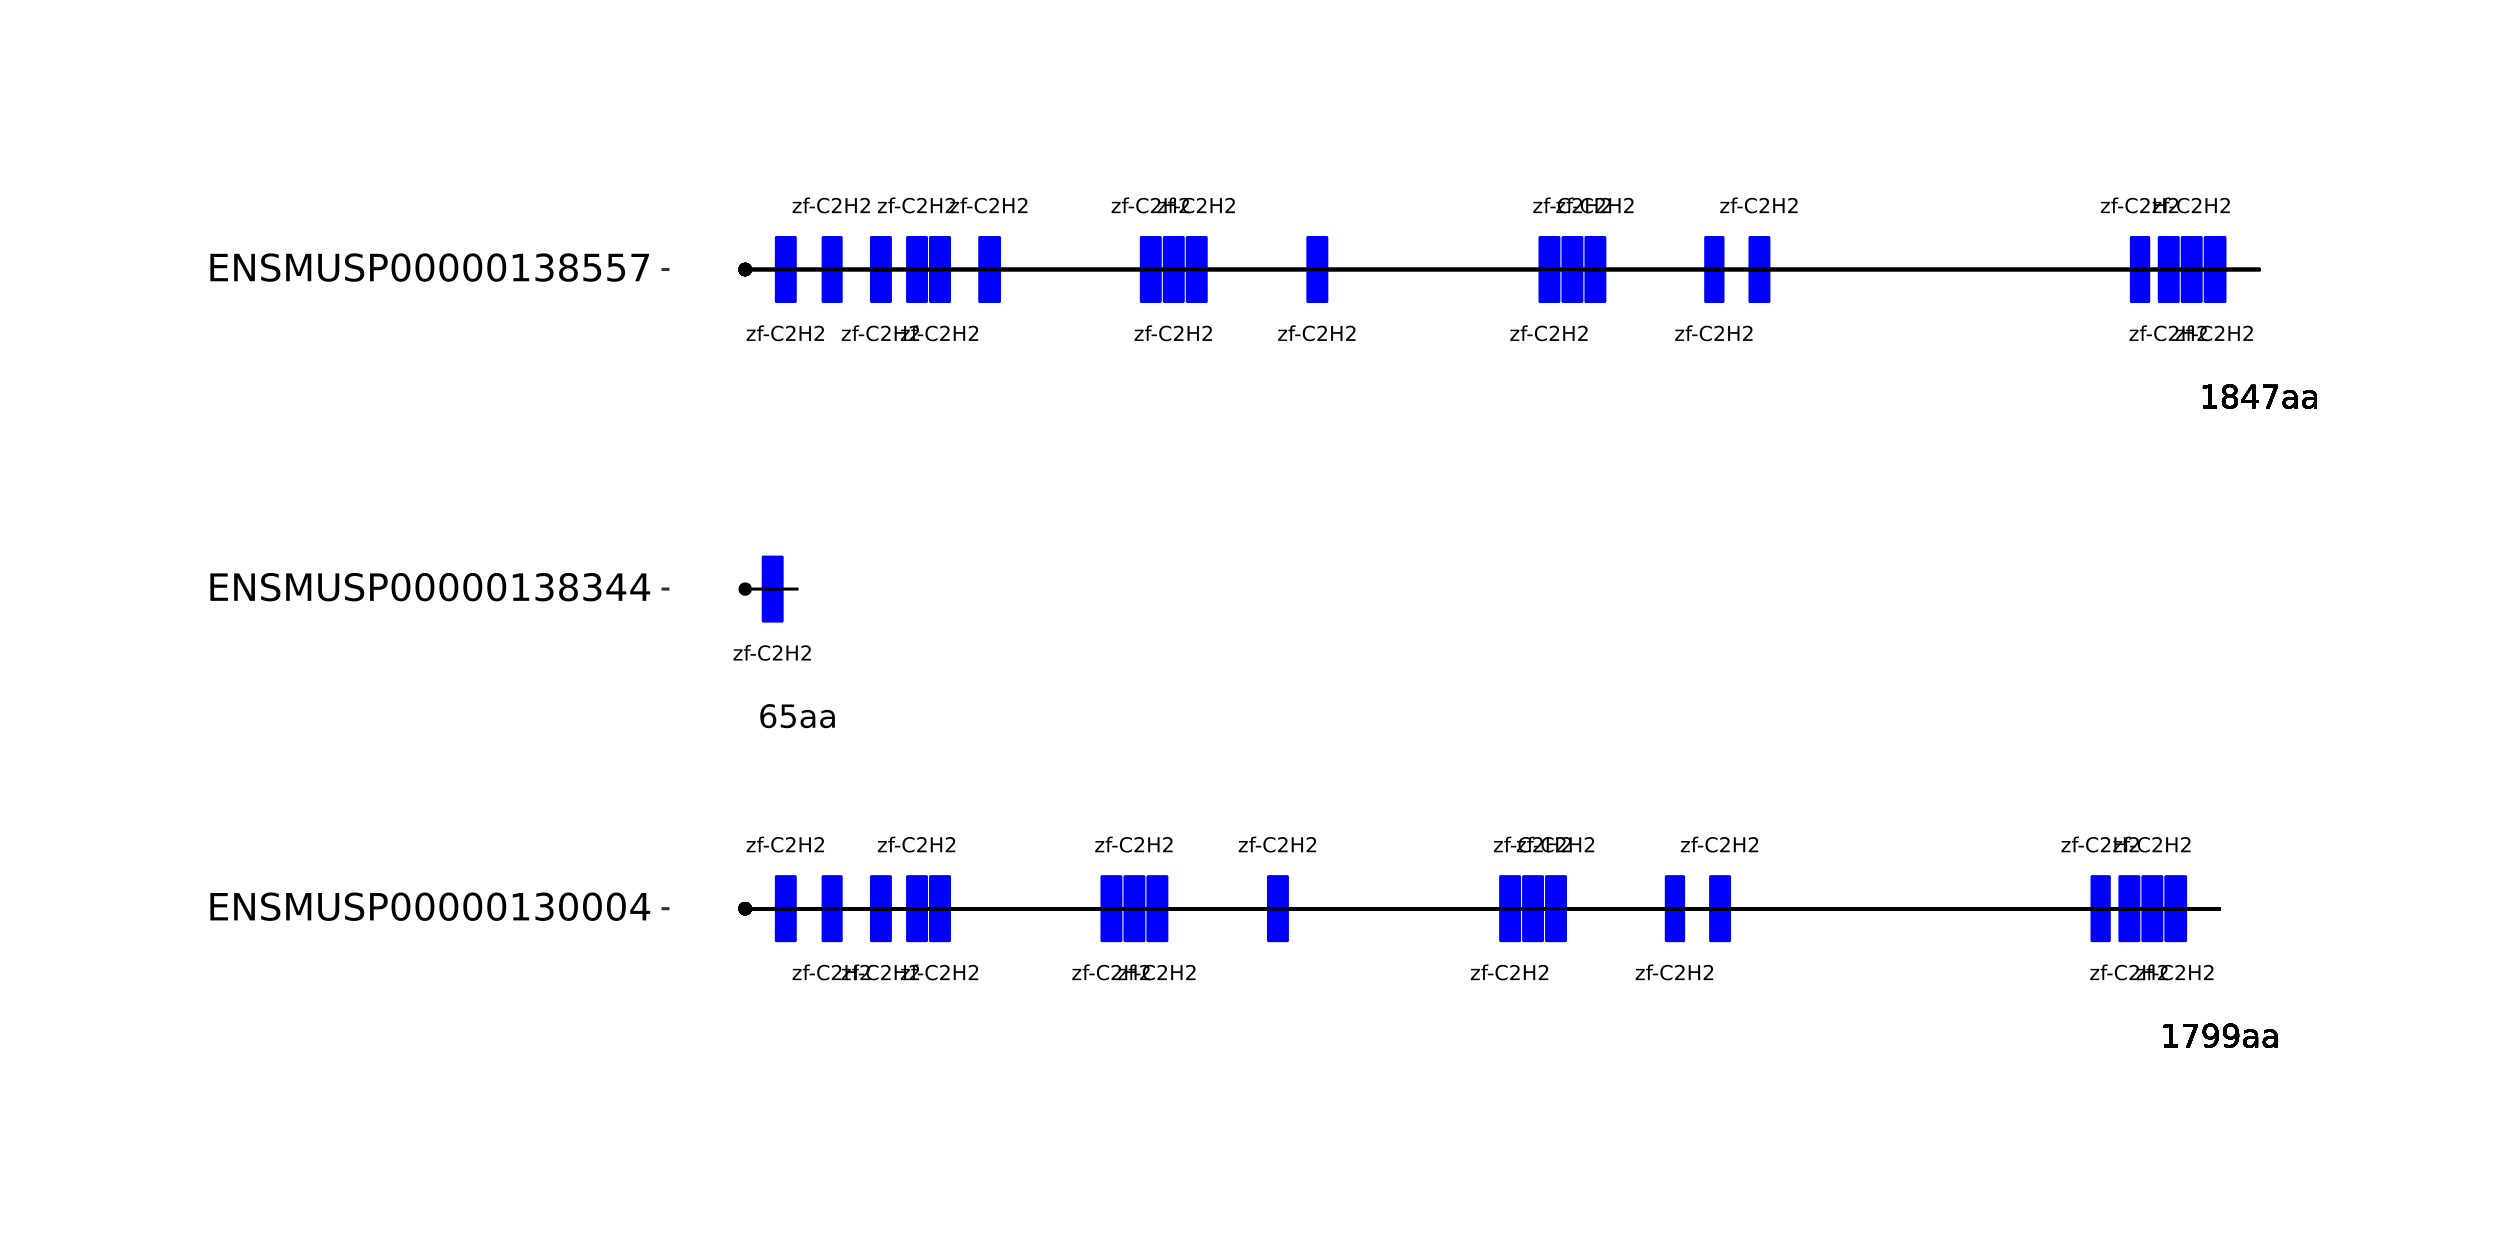 <?xml version="1.0" encoding="UTF-8"?>
<svg xmlns="http://www.w3.org/2000/svg" xmlns:xlink="http://www.w3.org/1999/xlink" width="864pt" height="432pt" viewBox="0 0 864 432" version="1.1">
<defs>
<g>
<symbol overflow="visible" id="glyph0-0">
<path style="stroke:none;" d="M 0.359 1.25 L 0.359 -5.016 L 3.906 -5.016 L 3.906 1.25 Z M 0.75 0.859 L 3.516 0.859 L 3.516 -4.609 L 0.75 -4.609 Z M 0.75 0.859 "/>
</symbol>
<symbol overflow="visible" id="glyph0-1">
<path style="stroke:none;" d="M 0.391 -3.891 L 3.422 -3.891 L 3.422 -3.312 L 1.031 -0.516 L 3.422 -0.516 L 3.422 0 L 0.312 0 L 0.312 -0.578 L 2.703 -3.375 L 0.391 -3.375 Z M 0.391 -3.891 "/>
</symbol>
<symbol overflow="visible" id="glyph0-2">
<path style="stroke:none;" d="M 2.641 -5.406 L 2.641 -4.875 L 2.031 -4.875 C 1.801 -4.875 1.641 -4.828 1.547 -4.734 C 1.461 -4.641 1.422 -4.473 1.422 -4.234 L 1.422 -3.891 L 2.469 -3.891 L 2.469 -3.391 L 1.422 -3.391 L 1.422 0 L 0.781 0 L 0.781 -3.391 L 0.156 -3.391 L 0.156 -3.891 L 0.781 -3.891 L 0.781 -4.156 C 0.781 -4.594 0.879 -4.91 1.078 -5.109 C 1.273 -5.305 1.594 -5.406 2.031 -5.406 Z M 2.641 -5.406 "/>
</symbol>
<symbol overflow="visible" id="glyph0-3">
<path style="stroke:none;" d="M 0.344 -2.234 L 2.219 -2.234 L 2.219 -1.656 L 0.344 -1.656 Z M 0.344 -2.234 "/>
</symbol>
<symbol overflow="visible" id="glyph0-4">
<path style="stroke:none;" d="M 4.578 -4.781 L 4.578 -4.047 C 4.336 -4.266 4.082 -4.426 3.812 -4.531 C 3.551 -4.645 3.27 -4.703 2.969 -4.703 C 2.375 -4.703 1.922 -4.52 1.609 -4.156 C 1.297 -3.789 1.141 -3.27 1.141 -2.594 C 1.141 -1.906 1.297 -1.379 1.609 -1.016 C 1.922 -0.648 2.375 -0.469 2.969 -0.469 C 3.27 -0.469 3.551 -0.52 3.812 -0.625 C 4.082 -0.738 4.336 -0.906 4.578 -1.125 L 4.578 -0.406 C 4.328 -0.238 4.066 -0.113 3.797 -0.031 C 3.523 0.051 3.238 0.094 2.938 0.094 C 2.145 0.094 1.523 -0.145 1.078 -0.625 C 0.629 -1.102 0.406 -1.758 0.406 -2.594 C 0.406 -3.414 0.629 -4.066 1.078 -4.547 C 1.523 -5.035 2.145 -5.281 2.938 -5.281 C 3.238 -5.281 3.523 -5.238 3.797 -5.156 C 4.078 -5.07 4.336 -4.945 4.578 -4.781 Z M 4.578 -4.781 "/>
</symbol>
<symbol overflow="visible" id="glyph0-5">
<path style="stroke:none;" d="M 1.359 -0.594 L 3.812 -0.594 L 3.812 0 L 0.516 0 L 0.516 -0.594 C 0.785 -0.863 1.148 -1.227 1.609 -1.688 C 2.066 -2.156 2.352 -2.457 2.469 -2.594 C 2.695 -2.844 2.852 -3.055 2.938 -3.234 C 3.031 -3.41 3.078 -3.582 3.078 -3.75 C 3.078 -4.031 2.977 -4.254 2.781 -4.422 C 2.594 -4.598 2.344 -4.688 2.031 -4.688 C 1.812 -4.688 1.578 -4.645 1.328 -4.562 C 1.086 -4.488 0.832 -4.375 0.562 -4.219 L 0.562 -4.938 C 0.844 -5.051 1.102 -5.133 1.344 -5.188 C 1.594 -5.25 1.816 -5.281 2.016 -5.281 C 2.555 -5.281 2.984 -5.145 3.297 -4.875 C 3.617 -4.602 3.781 -4.242 3.781 -3.797 C 3.781 -3.586 3.738 -3.383 3.656 -3.188 C 3.582 -3 3.441 -2.773 3.234 -2.516 C 3.172 -2.453 2.984 -2.258 2.672 -1.938 C 2.367 -1.613 1.93 -1.164 1.359 -0.594 Z M 1.359 -0.594 "/>
</symbol>
<symbol overflow="visible" id="glyph0-6">
<path style="stroke:none;" d="M 0.703 -5.188 L 1.406 -5.188 L 1.406 -3.062 L 3.953 -3.062 L 3.953 -5.188 L 4.641 -5.188 L 4.641 0 L 3.953 0 L 3.953 -2.469 L 1.406 -2.469 L 1.406 0 L 0.703 0 Z M 0.703 -5.188 "/>
</symbol>
<symbol overflow="visible" id="glyph1-0">
<path style="stroke:none;" d="M 0.547 1.953 L 0.547 -7.781 L 6.078 -7.781 L 6.078 1.953 Z M 1.172 1.344 L 5.453 1.344 L 5.453 -7.172 L 1.172 -7.172 Z M 1.172 1.344 "/>
</symbol>
<symbol overflow="visible" id="glyph1-1">
<path style="stroke:none;" d="M 1.375 -0.922 L 3.156 -0.922 L 3.156 -7.062 L 1.219 -6.672 L 1.219 -7.672 L 3.141 -8.047 L 4.234 -8.047 L 4.234 -0.922 L 6.016 -0.922 L 6.016 0 L 1.375 0 Z M 1.375 -0.922 "/>
</symbol>
<symbol overflow="visible" id="glyph1-2">
<path style="stroke:none;" d="M 0.906 -8.047 L 6.078 -8.047 L 6.078 -7.594 L 3.156 0 L 2.016 0 L 4.781 -7.141 L 0.906 -7.141 Z M 0.906 -8.047 "/>
</symbol>
<symbol overflow="visible" id="glyph1-3">
<path style="stroke:none;" d="M 1.219 -0.172 L 1.219 -1.156 C 1.488 -1.031 1.766 -0.93 2.047 -0.859 C 2.328 -0.797 2.602 -0.766 2.875 -0.766 C 3.594 -0.766 4.141 -1.004 4.516 -1.484 C 4.898 -1.973 5.117 -2.707 5.172 -3.688 C 4.961 -3.375 4.695 -3.133 4.375 -2.969 C 4.051 -2.812 3.695 -2.734 3.312 -2.734 C 2.508 -2.734 1.875 -2.973 1.406 -3.453 C 0.938 -3.941 0.703 -4.609 0.703 -5.453 C 0.703 -6.285 0.941 -6.953 1.422 -7.453 C 1.91 -7.953 2.562 -8.203 3.375 -8.203 C 4.312 -8.203 5.023 -7.844 5.516 -7.125 C 6.004 -6.414 6.25 -5.379 6.25 -4.016 C 6.25 -2.742 5.945 -1.727 5.344 -0.969 C 4.738 -0.219 3.93 0.156 2.922 0.156 C 2.648 0.156 2.375 0.129 2.094 0.078 C 1.812 0.023 1.52 -0.055 1.219 -0.172 Z M 3.375 -3.578 C 3.863 -3.578 4.25 -3.742 4.531 -4.078 C 4.82 -4.41 4.969 -4.867 4.969 -5.453 C 4.969 -6.035 4.82 -6.492 4.531 -6.828 C 4.25 -7.16 3.863 -7.328 3.375 -7.328 C 2.895 -7.328 2.508 -7.16 2.219 -6.828 C 1.938 -6.492 1.797 -6.035 1.797 -5.453 C 1.797 -4.867 1.938 -4.41 2.219 -4.078 C 2.508 -3.742 2.895 -3.578 3.375 -3.578 Z M 3.375 -3.578 "/>
</symbol>
<symbol overflow="visible" id="glyph1-4">
<path style="stroke:none;" d="M 3.781 -3.031 C 2.977 -3.031 2.422 -2.938 2.109 -2.75 C 1.805 -2.57 1.656 -2.266 1.656 -1.828 C 1.656 -1.473 1.77 -1.191 2 -0.984 C 2.238 -0.773 2.555 -0.672 2.953 -0.672 C 3.504 -0.672 3.945 -0.863 4.281 -1.25 C 4.613 -1.645 4.781 -2.164 4.781 -2.812 L 4.781 -3.031 Z M 5.766 -3.453 L 5.766 0 L 4.781 0 L 4.781 -0.922 C 4.551 -0.547 4.266 -0.27 3.922 -0.094 C 3.586 0.07 3.176 0.156 2.688 0.156 C 2.07 0.156 1.578 -0.016 1.203 -0.359 C 0.836 -0.711 0.656 -1.18 0.656 -1.766 C 0.656 -2.441 0.883 -2.953 1.344 -3.297 C 1.801 -3.641 2.477 -3.812 3.375 -3.812 L 4.781 -3.812 L 4.781 -3.906 C 4.781 -4.363 4.629 -4.719 4.328 -4.969 C 4.023 -5.219 3.602 -5.344 3.062 -5.344 C 2.719 -5.344 2.379 -5.301 2.047 -5.219 C 1.723 -5.133 1.41 -5.008 1.109 -4.844 L 1.109 -5.766 C 1.473 -5.898 1.82 -6.004 2.156 -6.078 C 2.5 -6.148 2.832 -6.188 3.156 -6.188 C 4.031 -6.188 4.68 -5.957 5.109 -5.5 C 5.547 -5.051 5.766 -4.367 5.766 -3.453 Z M 5.766 -3.453 "/>
</symbol>
<symbol overflow="visible" id="glyph1-5">
<path style="stroke:none;" d="M 3.641 -4.453 C 3.148 -4.453 2.766 -4.285 2.484 -3.953 C 2.203 -3.617 2.062 -3.16 2.062 -2.578 C 2.062 -2.004 2.203 -1.547 2.484 -1.203 C 2.766 -0.867 3.148 -0.703 3.641 -0.703 C 4.129 -0.703 4.516 -0.867 4.797 -1.203 C 5.086 -1.547 5.234 -2.004 5.234 -2.578 C 5.234 -3.16 5.086 -3.617 4.797 -3.953 C 4.516 -4.285 4.129 -4.453 3.641 -4.453 Z M 5.812 -7.875 L 5.812 -6.875 C 5.539 -7.008 5.266 -7.109 4.984 -7.172 C 4.703 -7.242 4.426 -7.281 4.156 -7.281 C 3.438 -7.281 2.883 -7.035 2.5 -6.547 C 2.125 -6.066 1.91 -5.336 1.859 -4.359 C 2.066 -4.672 2.332 -4.91 2.656 -5.078 C 2.977 -5.242 3.332 -5.328 3.719 -5.328 C 4.52 -5.328 5.156 -5.078 5.625 -4.578 C 6.094 -4.086 6.328 -3.422 6.328 -2.578 C 6.328 -1.754 6.082 -1.094 5.594 -0.594 C 5.102 -0.094 4.453 0.156 3.641 0.156 C 2.711 0.156 2 -0.195 1.5 -0.906 C 1.008 -1.625 0.766 -2.66 0.766 -4.016 C 0.766 -5.285 1.066 -6.301 1.672 -7.062 C 2.273 -7.82 3.086 -8.203 4.109 -8.203 C 4.379 -8.203 4.656 -8.172 4.938 -8.109 C 5.219 -8.055 5.508 -7.977 5.812 -7.875 Z M 5.812 -7.875 "/>
</symbol>
<symbol overflow="visible" id="glyph1-6">
<path style="stroke:none;" d="M 1.188 -8.047 L 5.469 -8.047 L 5.469 -7.141 L 2.188 -7.141 L 2.188 -5.156 C 2.344 -5.219 2.5 -5.258 2.656 -5.281 C 2.82 -5.312 2.984 -5.328 3.141 -5.328 C 4.035 -5.328 4.742 -5.078 5.266 -4.578 C 5.797 -4.086 6.062 -3.422 6.062 -2.578 C 6.062 -1.711 5.789 -1.039 5.25 -0.562 C 4.707 -0.082 3.945 0.156 2.969 0.156 C 2.633 0.156 2.289 0.125 1.938 0.062 C 1.582 0.008 1.223 -0.07 0.859 -0.188 L 0.859 -1.281 C 1.18 -1.102 1.516 -0.973 1.859 -0.891 C 2.203 -0.805 2.566 -0.766 2.953 -0.766 C 3.578 -0.766 4.066 -0.926 4.422 -1.25 C 4.785 -1.582 4.969 -2.023 4.969 -2.578 C 4.969 -3.141 4.785 -3.582 4.422 -3.906 C 4.066 -4.238 3.578 -4.406 2.953 -4.406 C 2.66 -4.406 2.367 -4.375 2.078 -4.312 C 1.785 -4.25 1.488 -4.145 1.188 -4 Z M 1.188 -8.047 "/>
</symbol>
<symbol overflow="visible" id="glyph1-7">
<path style="stroke:none;" d="M 3.516 -3.828 C 2.992 -3.828 2.582 -3.688 2.281 -3.406 C 1.988 -3.133 1.844 -2.754 1.844 -2.266 C 1.844 -1.773 1.988 -1.391 2.281 -1.109 C 2.582 -0.836 2.992 -0.703 3.516 -0.703 C 4.023 -0.703 4.43 -0.844 4.734 -1.125 C 5.035 -1.406 5.188 -1.785 5.188 -2.266 C 5.188 -2.754 5.035 -3.133 4.734 -3.406 C 4.441 -3.688 4.035 -3.828 3.516 -3.828 Z M 2.422 -4.281 C 1.953 -4.395 1.586 -4.613 1.328 -4.938 C 1.066 -5.258 0.938 -5.648 0.938 -6.109 C 0.938 -6.754 1.164 -7.266 1.625 -7.641 C 2.082 -8.016 2.711 -8.203 3.516 -8.203 C 4.316 -8.203 4.941 -8.016 5.391 -7.641 C 5.848 -7.266 6.078 -6.754 6.078 -6.109 C 6.078 -5.648 5.945 -5.258 5.688 -4.938 C 5.426 -4.613 5.066 -4.395 4.609 -4.281 C 5.129 -4.164 5.535 -3.926 5.828 -3.562 C 6.117 -3.207 6.266 -2.773 6.266 -2.266 C 6.266 -1.484 6.023 -0.883 5.547 -0.469 C 5.078 -0.051 4.398 0.156 3.516 0.156 C 2.617 0.156 1.93 -0.051 1.453 -0.469 C 0.984 -0.883 0.75 -1.484 0.75 -2.266 C 0.75 -2.773 0.895 -3.207 1.188 -3.562 C 1.488 -3.926 1.898 -4.164 2.422 -4.281 Z M 2.016 -6.016 C 2.016 -5.598 2.145 -5.27 2.406 -5.031 C 2.676 -4.801 3.047 -4.688 3.516 -4.688 C 3.984 -4.688 4.348 -4.801 4.609 -5.031 C 4.867 -5.27 5 -5.598 5 -6.016 C 5 -6.43 4.867 -6.754 4.609 -6.984 C 4.348 -7.211 3.984 -7.328 3.516 -7.328 C 3.047 -7.328 2.676 -7.211 2.406 -6.984 C 2.145 -6.754 2.016 -6.43 2.016 -6.016 Z M 2.016 -6.016 "/>
</symbol>
<symbol overflow="visible" id="glyph1-8">
<path style="stroke:none;" d="M 4.172 -7.109 L 1.422 -2.812 L 4.172 -2.812 Z M 3.891 -8.047 L 5.266 -8.047 L 5.266 -2.812 L 6.406 -2.812 L 6.406 -1.906 L 5.266 -1.906 L 5.266 0 L 4.172 0 L 4.172 -1.906 L 0.547 -1.906 L 0.547 -2.953 Z M 3.891 -8.047 "/>
</symbol>
<symbol overflow="visible" id="glyph2-0">
<path style="stroke:none;" d="M 0.641 2.297 L 0.641 -9.172 L 7.141 -9.172 L 7.141 2.297 Z M 1.375 1.578 L 6.422 1.578 L 6.422 -8.438 L 1.375 -8.438 Z M 1.375 1.578 "/>
</symbol>
<symbol overflow="visible" id="glyph2-1">
<path style="stroke:none;" d="M 1.281 -9.484 L 7.266 -9.484 L 7.266 -8.391 L 2.562 -8.391 L 2.562 -5.594 L 7.078 -5.594 L 7.078 -4.516 L 2.562 -4.516 L 2.562 -1.078 L 7.375 -1.078 L 7.375 0 L 1.281 0 Z M 1.281 -9.484 "/>
</symbol>
<symbol overflow="visible" id="glyph2-2">
<path style="stroke:none;" d="M 1.281 -9.484 L 3 -9.484 L 7.203 -1.547 L 7.203 -9.484 L 8.453 -9.484 L 8.453 0 L 6.719 0 L 2.516 -7.922 L 2.516 0 L 1.281 0 Z M 1.281 -9.484 "/>
</symbol>
<symbol overflow="visible" id="glyph2-3">
<path style="stroke:none;" d="M 6.953 -9.172 L 6.953 -7.922 C 6.473 -8.148 6.016 -8.32 5.578 -8.438 C 5.148 -8.551 4.734 -8.609 4.328 -8.609 C 3.629 -8.609 3.086 -8.473 2.703 -8.203 C 2.328 -7.93 2.141 -7.547 2.141 -7.047 C 2.141 -6.629 2.266 -6.312 2.516 -6.094 C 2.773 -5.883 3.254 -5.711 3.953 -5.578 L 4.734 -5.422 C 5.68 -5.234 6.383 -4.91 6.844 -4.453 C 7.301 -3.992 7.531 -3.379 7.531 -2.609 C 7.531 -1.691 7.223 -0.992 6.609 -0.516 C 5.992 -0.047 5.086 0.188 3.891 0.188 C 3.441 0.188 2.961 0.133 2.453 0.031 C 1.953 -0.07 1.43 -0.223 0.891 -0.422 L 0.891 -1.734 C 1.41 -1.441 1.922 -1.223 2.422 -1.078 C 2.922 -0.93 3.41 -0.859 3.891 -0.859 C 4.629 -0.859 5.195 -1 5.594 -1.281 C 5.988 -1.57 6.188 -1.984 6.188 -2.516 C 6.188 -2.984 6.039 -3.348 5.75 -3.609 C 5.469 -3.867 5.004 -4.066 4.359 -4.203 L 3.578 -4.359 C 2.617 -4.547 1.926 -4.844 1.5 -5.25 C 1.07 -5.656 0.859 -6.219 0.859 -6.938 C 0.859 -7.781 1.148 -8.441 1.734 -8.922 C 2.328 -9.41 3.145 -9.656 4.188 -9.656 C 4.625 -9.656 5.07 -9.613 5.531 -9.531 C 6 -9.445 6.473 -9.328 6.953 -9.172 Z M 6.953 -9.172 "/>
</symbol>
<symbol overflow="visible" id="glyph2-4">
<path style="stroke:none;" d="M 1.281 -9.484 L 3.188 -9.484 L 5.609 -3.031 L 8.031 -9.484 L 9.953 -9.484 L 9.953 0 L 8.703 0 L 8.703 -8.328 L 6.25 -1.828 L 4.969 -1.828 L 2.516 -8.328 L 2.516 0 L 1.281 0 Z M 1.281 -9.484 "/>
</symbol>
<symbol overflow="visible" id="glyph2-5">
<path style="stroke:none;" d="M 1.125 -9.484 L 2.422 -9.484 L 2.422 -3.719 C 2.422 -2.707 2.602 -1.977 2.969 -1.531 C 3.332 -1.082 3.93 -0.859 4.766 -0.859 C 5.586 -0.859 6.18 -1.082 6.547 -1.531 C 6.91 -1.977 7.094 -2.707 7.094 -3.719 L 7.094 -9.484 L 8.391 -9.484 L 8.391 -3.562 C 8.391 -2.32 8.082 -1.383 7.469 -0.75 C 6.852 -0.125 5.953 0.188 4.766 0.188 C 3.566 0.188 2.66 -0.125 2.047 -0.75 C 1.43 -1.383 1.125 -2.32 1.125 -3.562 Z M 1.125 -9.484 "/>
</symbol>
<symbol overflow="visible" id="glyph2-6">
<path style="stroke:none;" d="M 2.562 -8.422 L 2.562 -4.859 L 4.172 -4.859 C 4.766 -4.859 5.223 -5.016 5.547 -5.328 C 5.879 -5.641 6.047 -6.078 6.047 -6.641 C 6.047 -7.211 5.879 -7.648 5.547 -7.953 C 5.223 -8.266 4.766 -8.422 4.172 -8.422 Z M 1.281 -9.484 L 4.172 -9.484 C 5.234 -9.484 6.035 -9.238 6.578 -8.75 C 7.117 -8.27 7.391 -7.566 7.391 -6.641 C 7.391 -5.711 7.117 -5.008 6.578 -4.531 C 6.035 -4.051 5.234 -3.812 4.172 -3.812 L 2.562 -3.812 L 2.562 0 L 1.281 0 Z M 1.281 -9.484 "/>
</symbol>
<symbol overflow="visible" id="glyph2-7">
<path style="stroke:none;" d="M 4.125 -8.641 C 3.469 -8.641 2.973 -8.312 2.641 -7.656 C 2.305 -7.008 2.141 -6.035 2.141 -4.734 C 2.141 -3.43 2.305 -2.453 2.641 -1.797 C 2.973 -1.148 3.469 -0.828 4.125 -0.828 C 4.789 -0.828 5.289 -1.148 5.625 -1.797 C 5.957 -2.453 6.125 -3.43 6.125 -4.734 C 6.125 -6.035 5.957 -7.008 5.625 -7.656 C 5.289 -8.312 4.789 -8.641 4.125 -8.641 Z M 4.125 -9.656 C 5.188 -9.656 6 -9.234 6.562 -8.391 C 7.125 -7.547 7.406 -6.328 7.406 -4.734 C 7.406 -3.141 7.125 -1.922 6.562 -1.078 C 6 -0.234 5.188 0.188 4.125 0.188 C 3.07 0.188 2.266 -0.234 1.703 -1.078 C 1.141 -1.922 0.859 -3.141 0.859 -4.734 C 0.859 -6.328 1.141 -7.547 1.703 -8.391 C 2.266 -9.234 3.07 -9.656 4.125 -9.656 Z M 4.125 -9.656 "/>
</symbol>
<symbol overflow="visible" id="glyph2-8">
<path style="stroke:none;" d="M 1.609 -1.078 L 3.703 -1.078 L 3.703 -8.312 L 1.422 -7.859 L 1.422 -9.016 L 3.688 -9.484 L 4.984 -9.484 L 4.984 -1.078 L 7.078 -1.078 L 7.078 0 L 1.609 0 Z M 1.609 -1.078 "/>
</symbol>
<symbol overflow="visible" id="glyph2-9">
<path style="stroke:none;" d="M 5.281 -5.109 C 5.895 -4.973 6.375 -4.695 6.719 -4.281 C 7.062 -3.875 7.234 -3.363 7.234 -2.75 C 7.234 -1.82 6.91 -1.098 6.266 -0.578 C 5.617 -0.066 4.703 0.188 3.516 0.188 C 3.117 0.188 2.707 0.145 2.281 0.062 C 1.863 -0.008 1.43 -0.125 0.984 -0.281 L 0.984 -1.531 C 1.348 -1.32 1.738 -1.16 2.156 -1.047 C 2.582 -0.941 3.023 -0.891 3.484 -0.891 C 4.285 -0.891 4.895 -1.047 5.312 -1.359 C 5.738 -1.68 5.953 -2.145 5.953 -2.75 C 5.953 -3.312 5.754 -3.75 5.359 -4.062 C 4.973 -4.375 4.43 -4.531 3.734 -4.531 L 2.625 -4.531 L 2.625 -5.594 L 3.781 -5.594 C 4.414 -5.594 4.898 -5.719 5.234 -5.969 C 5.566 -6.219 5.734 -6.582 5.734 -7.062 C 5.734 -7.539 5.562 -7.91 5.219 -8.172 C 4.875 -8.43 4.379 -8.562 3.734 -8.562 C 3.379 -8.562 3 -8.523 2.594 -8.453 C 2.195 -8.379 1.758 -8.258 1.281 -8.094 L 1.281 -9.25 C 1.758 -9.383 2.211 -9.484 2.641 -9.547 C 3.066 -9.617 3.469 -9.656 3.844 -9.656 C 4.82 -9.656 5.594 -9.43 6.156 -8.984 C 6.727 -8.547 7.016 -7.945 7.016 -7.188 C 7.016 -6.664 6.863 -6.223 6.562 -5.859 C 6.258 -5.492 5.832 -5.242 5.281 -5.109 Z M 5.281 -5.109 "/>
</symbol>
<symbol overflow="visible" id="glyph2-10">
<path style="stroke:none;" d="M 4.906 -8.359 L 1.672 -3.297 L 4.906 -3.297 Z M 4.578 -9.484 L 6.188 -9.484 L 6.188 -3.297 L 7.547 -3.297 L 7.547 -2.234 L 6.188 -2.234 L 6.188 0 L 4.906 0 L 4.906 -2.234 L 0.641 -2.234 L 0.641 -3.469 Z M 4.578 -9.484 "/>
</symbol>
<symbol overflow="visible" id="glyph2-11">
<path style="stroke:none;" d="M 4.125 -4.5 C 3.52 -4.5 3.039 -4.332 2.688 -4 C 2.344 -3.676 2.172 -3.234 2.172 -2.672 C 2.172 -2.098 2.344 -1.645 2.688 -1.312 C 3.039 -0.988 3.52 -0.828 4.125 -0.828 C 4.738 -0.828 5.219 -0.988 5.562 -1.312 C 5.914 -1.645 6.094 -2.098 6.094 -2.672 C 6.094 -3.234 5.914 -3.676 5.562 -4 C 5.219 -4.332 4.738 -4.5 4.125 -4.5 Z M 2.844 -5.047 C 2.301 -5.18 1.875 -5.438 1.562 -5.812 C 1.258 -6.188 1.109 -6.645 1.109 -7.188 C 1.109 -7.945 1.375 -8.547 1.906 -8.984 C 2.445 -9.43 3.188 -9.656 4.125 -9.656 C 5.07 -9.656 5.812 -9.43 6.344 -8.984 C 6.883 -8.547 7.156 -7.945 7.156 -7.188 C 7.156 -6.645 7 -6.188 6.688 -5.812 C 6.383 -5.438 5.961 -5.18 5.422 -5.047 C 6.035 -4.898 6.516 -4.617 6.859 -4.203 C 7.203 -3.785 7.375 -3.273 7.375 -2.672 C 7.375 -1.742 7.094 -1.035 6.531 -0.547 C 5.977 -0.055 5.176 0.188 4.125 0.188 C 3.082 0.188 2.281 -0.055 1.719 -0.547 C 1.156 -1.035 0.875 -1.742 0.875 -2.672 C 0.875 -3.273 1.047 -3.785 1.391 -4.203 C 1.742 -4.617 2.227 -4.898 2.844 -5.047 Z M 2.375 -7.078 C 2.375 -6.578 2.523 -6.191 2.828 -5.922 C 3.141 -5.648 3.57 -5.516 4.125 -5.516 C 4.676 -5.516 5.109 -5.648 5.422 -5.922 C 5.734 -6.191 5.891 -6.578 5.891 -7.078 C 5.891 -7.566 5.734 -7.945 5.422 -8.219 C 5.109 -8.5 4.676 -8.641 4.125 -8.641 C 3.57 -8.641 3.141 -8.5 2.828 -8.219 C 2.523 -7.945 2.375 -7.566 2.375 -7.078 Z M 2.375 -7.078 "/>
</symbol>
<symbol overflow="visible" id="glyph2-12">
<path style="stroke:none;" d="M 1.406 -9.484 L 6.438 -9.484 L 6.438 -8.391 L 2.578 -8.391 L 2.578 -6.078 C 2.766 -6.141 2.953 -6.188 3.141 -6.219 C 3.328 -6.25 3.508 -6.266 3.688 -6.266 C 4.75 -6.266 5.586 -5.973 6.203 -5.391 C 6.828 -4.816 7.141 -4.035 7.141 -3.047 C 7.141 -2.023 6.82 -1.227 6.188 -0.656 C 5.551 -0.094 4.656 0.188 3.5 0.188 C 3.102 0.188 2.695 0.148 2.281 0.078 C 1.863 0.016 1.438 -0.082 1 -0.219 L 1 -1.516 C 1.383 -1.305 1.781 -1.148 2.188 -1.047 C 2.594 -0.941 3.02 -0.891 3.469 -0.891 C 4.207 -0.891 4.789 -1.082 5.219 -1.469 C 5.645 -1.852 5.859 -2.379 5.859 -3.047 C 5.859 -3.703 5.645 -4.223 5.219 -4.609 C 4.789 -4.992 4.207 -5.188 3.469 -5.188 C 3.125 -5.188 2.781 -5.145 2.438 -5.062 C 2.102 -4.988 1.758 -4.875 1.406 -4.719 Z M 1.406 -9.484 "/>
</symbol>
<symbol overflow="visible" id="glyph2-13">
<path style="stroke:none;" d="M 1.062 -9.484 L 7.156 -9.484 L 7.156 -8.938 L 3.719 0 L 2.375 0 L 5.625 -8.391 L 1.062 -8.391 Z M 1.062 -9.484 "/>
</symbol>
</g>
</defs>
<g id="surface1">
<rect x="0" y="0" width="864" height="432" style="fill:rgb(100%,100%,100%);fill-opacity:1;stroke:none;"/>
<rect x="0" y="0" width="864" height="432" style="fill:rgb(100%,100%,100%);fill-opacity:1;stroke:none;"/>
<path style="fill:none;stroke-width:1.067;stroke-linecap:round;stroke-linejoin:round;stroke:rgb(100%,100%,100%);stroke-opacity:1;stroke-miterlimit:10;" d="M 0 432 L 864 432 L 864 0 L 0 0 Z M 0 432 "/>
<path style="fill-rule:nonzero;fill:rgb(0%,0%,0%);fill-opacity:1;stroke-width:0.709;stroke-linecap:round;stroke-linejoin:round;stroke:rgb(0%,0%,0%);stroke-opacity:1;stroke-miterlimit:10;" d="M 259.5 314.031 C 259.5 316.637 255.59 316.637 255.59 314.031 C 255.59 311.426 259.5 311.426 259.5 314.031 "/>
<path style="fill-rule:nonzero;fill:rgb(0%,0%,0%);fill-opacity:1;stroke-width:0.709;stroke-linecap:round;stroke-linejoin:round;stroke:rgb(0%,0%,0%);stroke-opacity:1;stroke-miterlimit:10;" d="M 259.5 314.031 C 259.5 316.637 255.59 316.637 255.59 314.031 C 255.59 311.426 259.5 311.426 259.5 314.031 "/>
<path style="fill-rule:nonzero;fill:rgb(0%,0%,0%);fill-opacity:1;stroke-width:0.709;stroke-linecap:round;stroke-linejoin:round;stroke:rgb(0%,0%,0%);stroke-opacity:1;stroke-miterlimit:10;" d="M 259.5 314.031 C 259.5 316.637 255.59 316.637 255.59 314.031 C 255.59 311.426 259.5 311.426 259.5 314.031 "/>
<path style="fill-rule:nonzero;fill:rgb(0%,0%,0%);fill-opacity:1;stroke-width:0.709;stroke-linecap:round;stroke-linejoin:round;stroke:rgb(0%,0%,0%);stroke-opacity:1;stroke-miterlimit:10;" d="M 259.5 314.031 C 259.5 316.637 255.59 316.637 255.59 314.031 C 255.59 311.426 259.5 311.426 259.5 314.031 "/>
<path style="fill-rule:nonzero;fill:rgb(0%,0%,0%);fill-opacity:1;stroke-width:0.709;stroke-linecap:round;stroke-linejoin:round;stroke:rgb(0%,0%,0%);stroke-opacity:1;stroke-miterlimit:10;" d="M 259.5 314.031 C 259.5 316.637 255.59 316.637 255.59 314.031 C 255.59 311.426 259.5 311.426 259.5 314.031 "/>
<path style="fill-rule:nonzero;fill:rgb(0%,0%,0%);fill-opacity:1;stroke-width:0.709;stroke-linecap:round;stroke-linejoin:round;stroke:rgb(0%,0%,0%);stroke-opacity:1;stroke-miterlimit:10;" d="M 259.5 314.031 C 259.5 316.637 255.59 316.637 255.59 314.031 C 255.59 311.426 259.5 311.426 259.5 314.031 "/>
<path style="fill-rule:nonzero;fill:rgb(0%,0%,0%);fill-opacity:1;stroke-width:0.709;stroke-linecap:round;stroke-linejoin:round;stroke:rgb(0%,0%,0%);stroke-opacity:1;stroke-miterlimit:10;" d="M 259.5 314.031 C 259.5 316.637 255.59 316.637 255.59 314.031 C 255.59 311.426 259.5 311.426 259.5 314.031 "/>
<path style="fill-rule:nonzero;fill:rgb(0%,0%,0%);fill-opacity:1;stroke-width:0.709;stroke-linecap:round;stroke-linejoin:round;stroke:rgb(0%,0%,0%);stroke-opacity:1;stroke-miterlimit:10;" d="M 259.5 314.031 C 259.5 316.637 255.59 316.637 255.59 314.031 C 255.59 311.426 259.5 311.426 259.5 314.031 "/>
<path style="fill-rule:nonzero;fill:rgb(0%,0%,0%);fill-opacity:1;stroke-width:0.709;stroke-linecap:round;stroke-linejoin:round;stroke:rgb(0%,0%,0%);stroke-opacity:1;stroke-miterlimit:10;" d="M 259.5 314.031 C 259.5 316.637 255.59 316.637 255.59 314.031 C 255.59 311.426 259.5 311.426 259.5 314.031 "/>
<path style="fill-rule:nonzero;fill:rgb(0%,0%,0%);fill-opacity:1;stroke-width:0.709;stroke-linecap:round;stroke-linejoin:round;stroke:rgb(0%,0%,0%);stroke-opacity:1;stroke-miterlimit:10;" d="M 259.5 314.031 C 259.5 316.637 255.59 316.637 255.59 314.031 C 255.59 311.426 259.5 311.426 259.5 314.031 "/>
<path style="fill-rule:nonzero;fill:rgb(0%,0%,0%);fill-opacity:1;stroke-width:0.709;stroke-linecap:round;stroke-linejoin:round;stroke:rgb(0%,0%,0%);stroke-opacity:1;stroke-miterlimit:10;" d="M 259.5 314.031 C 259.5 316.637 255.59 316.637 255.59 314.031 C 255.59 311.426 259.5 311.426 259.5 314.031 "/>
<path style="fill-rule:nonzero;fill:rgb(0%,0%,0%);fill-opacity:1;stroke-width:0.709;stroke-linecap:round;stroke-linejoin:round;stroke:rgb(0%,0%,0%);stroke-opacity:1;stroke-miterlimit:10;" d="M 259.5 314.031 C 259.5 316.637 255.59 316.637 255.59 314.031 C 255.59 311.426 259.5 311.426 259.5 314.031 "/>
<path style="fill-rule:nonzero;fill:rgb(0%,0%,0%);fill-opacity:1;stroke-width:0.709;stroke-linecap:round;stroke-linejoin:round;stroke:rgb(0%,0%,0%);stroke-opacity:1;stroke-miterlimit:10;" d="M 259.5 314.031 C 259.5 316.637 255.59 316.637 255.59 314.031 C 255.59 311.426 259.5 311.426 259.5 314.031 "/>
<path style="fill-rule:nonzero;fill:rgb(0%,0%,0%);fill-opacity:1;stroke-width:0.709;stroke-linecap:round;stroke-linejoin:round;stroke:rgb(0%,0%,0%);stroke-opacity:1;stroke-miterlimit:10;" d="M 259.5 314.031 C 259.5 316.637 255.59 316.637 255.59 314.031 C 255.59 311.426 259.5 311.426 259.5 314.031 "/>
<path style="fill-rule:nonzero;fill:rgb(0%,0%,0%);fill-opacity:1;stroke-width:0.709;stroke-linecap:round;stroke-linejoin:round;stroke:rgb(0%,0%,0%);stroke-opacity:1;stroke-miterlimit:10;" d="M 259.5 314.031 C 259.5 316.637 255.59 316.637 255.59 314.031 C 255.59 311.426 259.5 311.426 259.5 314.031 "/>
<path style="fill-rule:nonzero;fill:rgb(0%,0%,0%);fill-opacity:1;stroke-width:0.709;stroke-linecap:round;stroke-linejoin:round;stroke:rgb(0%,0%,0%);stroke-opacity:1;stroke-miterlimit:10;" d="M 259.5 314.031 C 259.5 316.637 255.59 316.637 255.59 314.031 C 255.59 311.426 259.5 311.426 259.5 314.031 "/>
<path style="fill-rule:nonzero;fill:rgb(0%,0%,0%);fill-opacity:1;stroke-width:0.709;stroke-linecap:round;stroke-linejoin:round;stroke:rgb(0%,0%,0%);stroke-opacity:1;stroke-miterlimit:10;" d="M 259.5 314.031 C 259.5 316.637 255.59 316.637 255.59 314.031 C 255.59 311.426 259.5 311.426 259.5 314.031 "/>
<path style="fill-rule:nonzero;fill:rgb(0%,0%,0%);fill-opacity:1;stroke-width:0.709;stroke-linecap:round;stroke-linejoin:round;stroke:rgb(0%,0%,0%);stroke-opacity:1;stroke-miterlimit:10;" d="M 259.5 314.031 C 259.5 316.637 255.59 316.637 255.59 314.031 C 255.59 311.426 259.5 311.426 259.5 314.031 "/>
<path style="fill-rule:nonzero;fill:rgb(0%,0%,0%);fill-opacity:1;stroke-width:0.709;stroke-linecap:round;stroke-linejoin:round;stroke:rgb(0%,0%,0%);stroke-opacity:1;stroke-miterlimit:10;" d="M 259.5 203.586 C 259.5 206.191 255.59 206.191 255.59 203.586 C 255.59 200.98 259.5 200.98 259.5 203.586 "/>
<path style="fill-rule:nonzero;fill:rgb(0%,0%,0%);fill-opacity:1;stroke-width:0.709;stroke-linecap:round;stroke-linejoin:round;stroke:rgb(0%,0%,0%);stroke-opacity:1;stroke-miterlimit:10;" d="M 259.5 93.141 C 259.5 95.746 255.59 95.746 255.59 93.141 C 255.59 90.535 259.5 90.535 259.5 93.141 "/>
<path style="fill-rule:nonzero;fill:rgb(0%,0%,0%);fill-opacity:1;stroke-width:0.709;stroke-linecap:round;stroke-linejoin:round;stroke:rgb(0%,0%,0%);stroke-opacity:1;stroke-miterlimit:10;" d="M 259.5 93.141 C 259.5 95.746 255.59 95.746 255.59 93.141 C 255.59 90.535 259.5 90.535 259.5 93.141 "/>
<path style="fill-rule:nonzero;fill:rgb(0%,0%,0%);fill-opacity:1;stroke-width:0.709;stroke-linecap:round;stroke-linejoin:round;stroke:rgb(0%,0%,0%);stroke-opacity:1;stroke-miterlimit:10;" d="M 259.5 93.141 C 259.5 95.746 255.59 95.746 255.59 93.141 C 255.59 90.535 259.5 90.535 259.5 93.141 "/>
<path style="fill-rule:nonzero;fill:rgb(0%,0%,0%);fill-opacity:1;stroke-width:0.709;stroke-linecap:round;stroke-linejoin:round;stroke:rgb(0%,0%,0%);stroke-opacity:1;stroke-miterlimit:10;" d="M 259.5 93.141 C 259.5 95.746 255.59 95.746 255.59 93.141 C 255.59 90.535 259.5 90.535 259.5 93.141 "/>
<path style="fill-rule:nonzero;fill:rgb(0%,0%,0%);fill-opacity:1;stroke-width:0.709;stroke-linecap:round;stroke-linejoin:round;stroke:rgb(0%,0%,0%);stroke-opacity:1;stroke-miterlimit:10;" d="M 259.5 93.141 C 259.5 95.746 255.59 95.746 255.59 93.141 C 255.59 90.535 259.5 90.535 259.5 93.141 "/>
<path style="fill-rule:nonzero;fill:rgb(0%,0%,0%);fill-opacity:1;stroke-width:0.709;stroke-linecap:round;stroke-linejoin:round;stroke:rgb(0%,0%,0%);stroke-opacity:1;stroke-miterlimit:10;" d="M 259.5 93.141 C 259.5 95.746 255.59 95.746 255.59 93.141 C 255.59 90.535 259.5 90.535 259.5 93.141 "/>
<path style="fill-rule:nonzero;fill:rgb(0%,0%,0%);fill-opacity:1;stroke-width:0.709;stroke-linecap:round;stroke-linejoin:round;stroke:rgb(0%,0%,0%);stroke-opacity:1;stroke-miterlimit:10;" d="M 259.5 93.141 C 259.5 95.746 255.59 95.746 255.59 93.141 C 255.59 90.535 259.5 90.535 259.5 93.141 "/>
<path style="fill-rule:nonzero;fill:rgb(0%,0%,0%);fill-opacity:1;stroke-width:0.709;stroke-linecap:round;stroke-linejoin:round;stroke:rgb(0%,0%,0%);stroke-opacity:1;stroke-miterlimit:10;" d="M 259.5 93.141 C 259.5 95.746 255.59 95.746 255.59 93.141 C 255.59 90.535 259.5 90.535 259.5 93.141 "/>
<path style="fill-rule:nonzero;fill:rgb(0%,0%,0%);fill-opacity:1;stroke-width:0.709;stroke-linecap:round;stroke-linejoin:round;stroke:rgb(0%,0%,0%);stroke-opacity:1;stroke-miterlimit:10;" d="M 259.5 93.141 C 259.5 95.746 255.59 95.746 255.59 93.141 C 255.59 90.535 259.5 90.535 259.5 93.141 "/>
<path style="fill-rule:nonzero;fill:rgb(0%,0%,0%);fill-opacity:1;stroke-width:0.709;stroke-linecap:round;stroke-linejoin:round;stroke:rgb(0%,0%,0%);stroke-opacity:1;stroke-miterlimit:10;" d="M 259.5 93.141 C 259.5 95.746 255.59 95.746 255.59 93.141 C 255.59 90.535 259.5 90.535 259.5 93.141 "/>
<path style="fill-rule:nonzero;fill:rgb(0%,0%,0%);fill-opacity:1;stroke-width:0.709;stroke-linecap:round;stroke-linejoin:round;stroke:rgb(0%,0%,0%);stroke-opacity:1;stroke-miterlimit:10;" d="M 259.5 93.141 C 259.5 95.746 255.59 95.746 255.59 93.141 C 255.59 90.535 259.5 90.535 259.5 93.141 "/>
<path style="fill-rule:nonzero;fill:rgb(0%,0%,0%);fill-opacity:1;stroke-width:0.709;stroke-linecap:round;stroke-linejoin:round;stroke:rgb(0%,0%,0%);stroke-opacity:1;stroke-miterlimit:10;" d="M 259.5 93.141 C 259.5 95.746 255.59 95.746 255.59 93.141 C 255.59 90.535 259.5 90.535 259.5 93.141 "/>
<path style="fill-rule:nonzero;fill:rgb(0%,0%,0%);fill-opacity:1;stroke-width:0.709;stroke-linecap:round;stroke-linejoin:round;stroke:rgb(0%,0%,0%);stroke-opacity:1;stroke-miterlimit:10;" d="M 259.5 93.141 C 259.5 95.746 255.59 95.746 255.59 93.141 C 255.59 90.535 259.5 90.535 259.5 93.141 "/>
<path style="fill-rule:nonzero;fill:rgb(0%,0%,0%);fill-opacity:1;stroke-width:0.709;stroke-linecap:round;stroke-linejoin:round;stroke:rgb(0%,0%,0%);stroke-opacity:1;stroke-miterlimit:10;" d="M 259.5 93.141 C 259.5 95.746 255.59 95.746 255.59 93.141 C 255.59 90.535 259.5 90.535 259.5 93.141 "/>
<path style="fill-rule:nonzero;fill:rgb(0%,0%,0%);fill-opacity:1;stroke-width:0.709;stroke-linecap:round;stroke-linejoin:round;stroke:rgb(0%,0%,0%);stroke-opacity:1;stroke-miterlimit:10;" d="M 259.5 93.141 C 259.5 95.746 255.59 95.746 255.59 93.141 C 255.59 90.535 259.5 90.535 259.5 93.141 "/>
<path style="fill-rule:nonzero;fill:rgb(0%,0%,0%);fill-opacity:1;stroke-width:0.709;stroke-linecap:round;stroke-linejoin:round;stroke:rgb(0%,0%,0%);stroke-opacity:1;stroke-miterlimit:10;" d="M 259.5 93.141 C 259.5 95.746 255.59 95.746 255.59 93.141 C 255.59 90.535 259.5 90.535 259.5 93.141 "/>
<path style="fill-rule:nonzero;fill:rgb(0%,0%,0%);fill-opacity:1;stroke-width:0.709;stroke-linecap:round;stroke-linejoin:round;stroke:rgb(0%,0%,0%);stroke-opacity:1;stroke-miterlimit:10;" d="M 259.5 93.141 C 259.5 95.746 255.59 95.746 255.59 93.141 C 255.59 90.535 259.5 90.535 259.5 93.141 "/>
<path style="fill-rule:nonzero;fill:rgb(0%,0%,0%);fill-opacity:1;stroke-width:0.709;stroke-linecap:round;stroke-linejoin:round;stroke:rgb(0%,0%,0%);stroke-opacity:1;stroke-miterlimit:10;" d="M 259.5 93.141 C 259.5 95.746 255.59 95.746 255.59 93.141 C 255.59 90.535 259.5 90.535 259.5 93.141 "/>
<path style="fill-rule:nonzero;fill:rgb(0%,0%,0%);fill-opacity:1;stroke-width:0.709;stroke-linecap:round;stroke-linejoin:round;stroke:rgb(0%,0%,0%);stroke-opacity:1;stroke-miterlimit:10;" d="M 259.5 93.141 C 259.5 95.746 255.59 95.746 255.59 93.141 C 255.59 90.535 259.5 90.535 259.5 93.141 "/>
<path style="fill-rule:nonzero;fill:rgb(0%,0%,100%);fill-opacity:1;stroke-width:1.067;stroke-linecap:butt;stroke-linejoin:round;stroke:rgb(0%,0%,100%);stroke-opacity:1;stroke-miterlimit:10;" d="M 575.891 302.988 L 581.844 302.988 L 581.844 325.078 L 575.891 325.078 Z M 575.891 302.988 "/>
<path style="fill:none;stroke-width:1.067;stroke-linecap:butt;stroke-linejoin:round;stroke:rgb(0%,0%,0%);stroke-opacity:1;stroke-miterlimit:10;" d="M 257.543 314.031 L 767.52 314.031 "/>
<g style="fill:rgb(0%,0%,0%);fill-opacity:1;">
  <use xlink:href="#glyph0-1" x="565.008" y="338.723"/>
  <use xlink:href="#glyph0-2" x="568.741" y="338.723"/>
  <use xlink:href="#glyph0-3" x="570.856" y="338.723"/>
  <use xlink:href="#glyph0-4" x="573.423" y="338.723"/>
  <use xlink:href="#glyph0-5" x="578.389" y="338.723"/>
  <use xlink:href="#glyph0-6" x="582.914" y="338.723"/>
  <use xlink:href="#glyph0-5" x="588.262" y="338.723"/>
</g>
<g style="fill:rgb(0%,0%,0%);fill-opacity:1;">
  <use xlink:href="#glyph1-1" x="746.52" y="361.958"/>
  <use xlink:href="#glyph1-2" x="753.543" y="361.958"/>
  <use xlink:href="#glyph1-3" x="760.566" y="361.958"/>
  <use xlink:href="#glyph1-3" x="767.59" y="361.958"/>
  <use xlink:href="#glyph1-4" x="774.613" y="361.958"/>
  <use xlink:href="#glyph1-4" x="781.378" y="361.958"/>
</g>
<path style="fill-rule:nonzero;fill:rgb(0%,0%,100%);fill-opacity:1;stroke-width:1.067;stroke-linecap:butt;stroke-linejoin:round;stroke:rgb(0%,0%,100%);stroke-opacity:1;stroke-miterlimit:10;" d="M 591.199 302.988 L 597.719 302.988 L 597.719 325.078 L 591.199 325.078 Z M 591.199 302.988 "/>
<path style="fill:none;stroke-width:1.067;stroke-linecap:butt;stroke-linejoin:round;stroke:rgb(0%,0%,0%);stroke-opacity:1;stroke-miterlimit:10;" d="M 257.543 314.031 L 767.52 314.031 "/>
<g style="fill:rgb(0%,0%,0%);fill-opacity:1;">
  <use xlink:href="#glyph0-1" x="580.598" y="294.543"/>
  <use xlink:href="#glyph0-2" x="584.331" y="294.543"/>
  <use xlink:href="#glyph0-3" x="586.446" y="294.543"/>
  <use xlink:href="#glyph0-4" x="589.013" y="294.543"/>
  <use xlink:href="#glyph0-5" x="593.979" y="294.543"/>
  <use xlink:href="#glyph0-6" x="598.504" y="294.543"/>
  <use xlink:href="#glyph0-5" x="603.852" y="294.543"/>
</g>
<g style="fill:rgb(0%,0%,0%);fill-opacity:1;">
  <use xlink:href="#glyph1-1" x="746.52" y="361.958"/>
  <use xlink:href="#glyph1-2" x="753.543" y="361.958"/>
  <use xlink:href="#glyph1-3" x="760.566" y="361.958"/>
  <use xlink:href="#glyph1-3" x="767.59" y="361.958"/>
  <use xlink:href="#glyph1-4" x="774.613" y="361.958"/>
  <use xlink:href="#glyph1-4" x="781.378" y="361.958"/>
</g>
<path style="fill-rule:nonzero;fill:rgb(0%,0%,100%);fill-opacity:1;stroke-width:1.067;stroke-linecap:butt;stroke-linejoin:round;stroke:rgb(0%,0%,100%);stroke-opacity:1;stroke-miterlimit:10;" d="M 301.199 302.988 L 307.719 302.988 L 307.719 325.078 L 301.199 325.078 Z M 301.199 302.988 "/>
<path style="fill:none;stroke-width:1.067;stroke-linecap:butt;stroke-linejoin:round;stroke:rgb(0%,0%,0%);stroke-opacity:1;stroke-miterlimit:10;" d="M 257.543 314.031 L 767.52 314.031 "/>
<g style="fill:rgb(0%,0%,0%);fill-opacity:1;">
  <use xlink:href="#glyph0-1" x="290.602" y="338.723"/>
  <use xlink:href="#glyph0-2" x="294.335" y="338.723"/>
  <use xlink:href="#glyph0-3" x="296.45" y="338.723"/>
  <use xlink:href="#glyph0-4" x="299.017" y="338.723"/>
  <use xlink:href="#glyph0-5" x="303.982" y="338.723"/>
  <use xlink:href="#glyph0-6" x="308.508" y="338.723"/>
  <use xlink:href="#glyph0-5" x="313.855" y="338.723"/>
</g>
<g style="fill:rgb(0%,0%,0%);fill-opacity:1;">
  <use xlink:href="#glyph1-1" x="746.52" y="361.958"/>
  <use xlink:href="#glyph1-2" x="753.543" y="361.958"/>
  <use xlink:href="#glyph1-3" x="760.566" y="361.958"/>
  <use xlink:href="#glyph1-3" x="767.59" y="361.958"/>
  <use xlink:href="#glyph1-4" x="774.613" y="361.958"/>
  <use xlink:href="#glyph1-4" x="781.378" y="361.958"/>
</g>
<path style="fill-rule:nonzero;fill:rgb(0%,0%,100%);fill-opacity:1;stroke-width:1.067;stroke-linecap:butt;stroke-linejoin:round;stroke:rgb(0%,0%,100%);stroke-opacity:1;stroke-miterlimit:10;" d="M 723.016 302.988 L 728.969 302.988 L 728.969 325.078 L 723.016 325.078 Z M 723.016 302.988 "/>
<path style="fill:none;stroke-width:1.067;stroke-linecap:butt;stroke-linejoin:round;stroke:rgb(0%,0%,0%);stroke-opacity:1;stroke-miterlimit:10;" d="M 257.543 314.031 L 767.52 314.031 "/>
<g style="fill:rgb(0%,0%,0%);fill-opacity:1;">
  <use xlink:href="#glyph0-1" x="712.133" y="294.543"/>
  <use xlink:href="#glyph0-2" x="715.866" y="294.543"/>
  <use xlink:href="#glyph0-3" x="717.981" y="294.543"/>
  <use xlink:href="#glyph0-4" x="720.548" y="294.543"/>
  <use xlink:href="#glyph0-5" x="725.514" y="294.543"/>
  <use xlink:href="#glyph0-6" x="730.039" y="294.543"/>
  <use xlink:href="#glyph0-5" x="735.387" y="294.543"/>
</g>
<g style="fill:rgb(0%,0%,0%);fill-opacity:1;">
  <use xlink:href="#glyph1-1" x="746.52" y="361.958"/>
  <use xlink:href="#glyph1-2" x="753.543" y="361.958"/>
  <use xlink:href="#glyph1-3" x="760.566" y="361.958"/>
  <use xlink:href="#glyph1-3" x="767.59" y="361.958"/>
  <use xlink:href="#glyph1-4" x="774.613" y="361.958"/>
  <use xlink:href="#glyph1-4" x="781.378" y="361.958"/>
</g>
<path style="fill-rule:nonzero;fill:rgb(0%,0%,100%);fill-opacity:1;stroke-width:1.067;stroke-linecap:butt;stroke-linejoin:round;stroke:rgb(0%,0%,100%);stroke-opacity:1;stroke-miterlimit:10;" d="M 732.652 302.988 L 739.172 302.988 L 739.172 325.078 L 732.652 325.078 Z M 732.652 302.988 "/>
<path style="fill:none;stroke-width:1.067;stroke-linecap:butt;stroke-linejoin:round;stroke:rgb(0%,0%,0%);stroke-opacity:1;stroke-miterlimit:10;" d="M 257.543 314.031 L 767.52 314.031 "/>
<g style="fill:rgb(0%,0%,0%);fill-opacity:1;">
  <use xlink:href="#glyph0-1" x="722.055" y="338.723"/>
  <use xlink:href="#glyph0-2" x="725.788" y="338.723"/>
  <use xlink:href="#glyph0-3" x="727.903" y="338.723"/>
  <use xlink:href="#glyph0-4" x="730.47" y="338.723"/>
  <use xlink:href="#glyph0-5" x="735.436" y="338.723"/>
  <use xlink:href="#glyph0-6" x="739.961" y="338.723"/>
  <use xlink:href="#glyph0-5" x="745.309" y="338.723"/>
</g>
<g style="fill:rgb(0%,0%,0%);fill-opacity:1;">
  <use xlink:href="#glyph1-1" x="746.52" y="361.958"/>
  <use xlink:href="#glyph1-2" x="753.543" y="361.958"/>
  <use xlink:href="#glyph1-3" x="760.566" y="361.958"/>
  <use xlink:href="#glyph1-3" x="767.59" y="361.958"/>
  <use xlink:href="#glyph1-4" x="774.613" y="361.958"/>
  <use xlink:href="#glyph1-4" x="781.378" y="361.958"/>
</g>
<path style="fill-rule:nonzero;fill:rgb(0%,0%,100%);fill-opacity:1;stroke-width:1.067;stroke-linecap:butt;stroke-linejoin:round;stroke:rgb(0%,0%,100%);stroke-opacity:1;stroke-miterlimit:10;" d="M 740.59 302.988 L 747.109 302.988 L 747.109 325.078 L 740.59 325.078 Z M 740.59 302.988 "/>
<path style="fill:none;stroke-width:1.067;stroke-linecap:butt;stroke-linejoin:round;stroke:rgb(0%,0%,0%);stroke-opacity:1;stroke-miterlimit:10;" d="M 257.543 314.031 L 767.52 314.031 "/>
<g style="fill:rgb(0%,0%,0%);fill-opacity:1;">
  <use xlink:href="#glyph0-1" x="729.992" y="294.543"/>
  <use xlink:href="#glyph0-2" x="733.726" y="294.543"/>
  <use xlink:href="#glyph0-3" x="735.841" y="294.543"/>
  <use xlink:href="#glyph0-4" x="738.407" y="294.543"/>
  <use xlink:href="#glyph0-5" x="743.373" y="294.543"/>
  <use xlink:href="#glyph0-6" x="747.898" y="294.543"/>
  <use xlink:href="#glyph0-5" x="753.246" y="294.543"/>
</g>
<g style="fill:rgb(0%,0%,0%);fill-opacity:1;">
  <use xlink:href="#glyph1-1" x="746.52" y="361.958"/>
  <use xlink:href="#glyph1-2" x="753.543" y="361.958"/>
  <use xlink:href="#glyph1-3" x="760.566" y="361.958"/>
  <use xlink:href="#glyph1-3" x="767.59" y="361.958"/>
  <use xlink:href="#glyph1-4" x="774.613" y="361.958"/>
  <use xlink:href="#glyph1-4" x="781.378" y="361.958"/>
</g>
<path style="fill-rule:nonzero;fill:rgb(0%,0%,100%);fill-opacity:1;stroke-width:1.067;stroke-linecap:butt;stroke-linejoin:round;stroke:rgb(0%,0%,100%);stroke-opacity:1;stroke-miterlimit:10;" d="M 748.527 302.988 L 755.332 302.988 L 755.332 325.078 L 748.527 325.078 Z M 748.527 302.988 "/>
<path style="fill:none;stroke-width:1.067;stroke-linecap:butt;stroke-linejoin:round;stroke:rgb(0%,0%,0%);stroke-opacity:1;stroke-miterlimit:10;" d="M 257.543 314.031 L 767.52 314.031 "/>
<g style="fill:rgb(0%,0%,0%);fill-opacity:1;">
  <use xlink:href="#glyph0-1" x="737.93" y="338.723"/>
  <use xlink:href="#glyph0-2" x="741.663" y="338.723"/>
  <use xlink:href="#glyph0-3" x="743.778" y="338.723"/>
  <use xlink:href="#glyph0-4" x="746.345" y="338.723"/>
  <use xlink:href="#glyph0-5" x="751.311" y="338.723"/>
  <use xlink:href="#glyph0-6" x="755.836" y="338.723"/>
  <use xlink:href="#glyph0-5" x="761.184" y="338.723"/>
</g>
<g style="fill:rgb(0%,0%,0%);fill-opacity:1;">
  <use xlink:href="#glyph1-1" x="746.52" y="361.958"/>
  <use xlink:href="#glyph1-2" x="753.543" y="361.958"/>
  <use xlink:href="#glyph1-3" x="760.566" y="361.958"/>
  <use xlink:href="#glyph1-3" x="767.59" y="361.958"/>
  <use xlink:href="#glyph1-4" x="774.613" y="361.958"/>
  <use xlink:href="#glyph1-4" x="781.378" y="361.958"/>
</g>
<path style="fill-rule:nonzero;fill:rgb(0%,0%,100%);fill-opacity:1;stroke-width:1.067;stroke-linecap:butt;stroke-linejoin:round;stroke:rgb(0%,0%,100%);stroke-opacity:1;stroke-miterlimit:10;" d="M 313.672 302.988 L 320.191 302.988 L 320.191 325.078 L 313.672 325.078 Z M 313.672 302.988 "/>
<path style="fill:none;stroke-width:1.067;stroke-linecap:butt;stroke-linejoin:round;stroke:rgb(0%,0%,0%);stroke-opacity:1;stroke-miterlimit:10;" d="M 257.543 314.031 L 767.52 314.031 "/>
<g style="fill:rgb(0%,0%,0%);fill-opacity:1;">
  <use xlink:href="#glyph0-1" x="303.074" y="294.543"/>
  <use xlink:href="#glyph0-2" x="306.808" y="294.543"/>
  <use xlink:href="#glyph0-3" x="308.923" y="294.543"/>
  <use xlink:href="#glyph0-4" x="311.489" y="294.543"/>
  <use xlink:href="#glyph0-5" x="316.455" y="294.543"/>
  <use xlink:href="#glyph0-6" x="320.98" y="294.543"/>
  <use xlink:href="#glyph0-5" x="326.328" y="294.543"/>
</g>
<g style="fill:rgb(0%,0%,0%);fill-opacity:1;">
  <use xlink:href="#glyph1-1" x="746.52" y="361.958"/>
  <use xlink:href="#glyph1-2" x="753.543" y="361.958"/>
  <use xlink:href="#glyph1-3" x="760.566" y="361.958"/>
  <use xlink:href="#glyph1-3" x="767.59" y="361.958"/>
  <use xlink:href="#glyph1-4" x="774.613" y="361.958"/>
  <use xlink:href="#glyph1-4" x="781.378" y="361.958"/>
</g>
<path style="fill-rule:nonzero;fill:rgb(0%,0%,100%);fill-opacity:1;stroke-width:1.067;stroke-linecap:butt;stroke-linejoin:round;stroke:rgb(0%,0%,100%);stroke-opacity:1;stroke-miterlimit:10;" d="M 321.609 302.988 L 328.129 302.988 L 328.129 325.078 L 321.609 325.078 Z M 321.609 302.988 "/>
<path style="fill:none;stroke-width:1.067;stroke-linecap:butt;stroke-linejoin:round;stroke:rgb(0%,0%,0%);stroke-opacity:1;stroke-miterlimit:10;" d="M 257.543 314.031 L 767.52 314.031 "/>
<g style="fill:rgb(0%,0%,0%);fill-opacity:1;">
  <use xlink:href="#glyph0-1" x="311.012" y="338.723"/>
  <use xlink:href="#glyph0-2" x="314.745" y="338.723"/>
  <use xlink:href="#glyph0-3" x="316.86" y="338.723"/>
  <use xlink:href="#glyph0-4" x="319.427" y="338.723"/>
  <use xlink:href="#glyph0-5" x="324.393" y="338.723"/>
  <use xlink:href="#glyph0-6" x="328.918" y="338.723"/>
  <use xlink:href="#glyph0-5" x="334.266" y="338.723"/>
</g>
<g style="fill:rgb(0%,0%,0%);fill-opacity:1;">
  <use xlink:href="#glyph1-1" x="746.52" y="361.958"/>
  <use xlink:href="#glyph1-2" x="753.543" y="361.958"/>
  <use xlink:href="#glyph1-3" x="760.566" y="361.958"/>
  <use xlink:href="#glyph1-3" x="767.59" y="361.958"/>
  <use xlink:href="#glyph1-4" x="774.613" y="361.958"/>
  <use xlink:href="#glyph1-4" x="781.378" y="361.958"/>
</g>
<path style="fill-rule:nonzero;fill:rgb(0%,0%,100%);fill-opacity:1;stroke-width:1.067;stroke-linecap:butt;stroke-linejoin:round;stroke:rgb(0%,0%,100%);stroke-opacity:1;stroke-miterlimit:10;" d="M 268.316 302.988 L 274.836 302.988 L 274.836 325.078 L 268.316 325.078 Z M 268.316 302.988 "/>
<path style="fill:none;stroke-width:1.067;stroke-linecap:butt;stroke-linejoin:round;stroke:rgb(0%,0%,0%);stroke-opacity:1;stroke-miterlimit:10;" d="M 257.543 314.031 L 767.52 314.031 "/>
<g style="fill:rgb(0%,0%,0%);fill-opacity:1;">
  <use xlink:href="#glyph0-1" x="257.719" y="294.543"/>
  <use xlink:href="#glyph0-2" x="261.452" y="294.543"/>
  <use xlink:href="#glyph0-3" x="263.567" y="294.543"/>
  <use xlink:href="#glyph0-4" x="266.134" y="294.543"/>
  <use xlink:href="#glyph0-5" x="271.1" y="294.543"/>
  <use xlink:href="#glyph0-6" x="275.625" y="294.543"/>
  <use xlink:href="#glyph0-5" x="280.973" y="294.543"/>
</g>
<g style="fill:rgb(0%,0%,0%);fill-opacity:1;">
  <use xlink:href="#glyph1-1" x="746.52" y="361.958"/>
  <use xlink:href="#glyph1-2" x="753.543" y="361.958"/>
  <use xlink:href="#glyph1-3" x="760.566" y="361.958"/>
  <use xlink:href="#glyph1-3" x="767.59" y="361.958"/>
  <use xlink:href="#glyph1-4" x="774.613" y="361.958"/>
  <use xlink:href="#glyph1-4" x="781.378" y="361.958"/>
</g>
<path style="fill-rule:nonzero;fill:rgb(0%,0%,100%);fill-opacity:1;stroke-width:1.067;stroke-linecap:butt;stroke-linejoin:round;stroke:rgb(0%,0%,100%);stroke-opacity:1;stroke-miterlimit:10;" d="M 380.855 302.988 L 387.375 302.988 L 387.375 325.078 L 380.855 325.078 Z M 380.855 302.988 "/>
<path style="fill:none;stroke-width:1.067;stroke-linecap:butt;stroke-linejoin:round;stroke:rgb(0%,0%,0%);stroke-opacity:1;stroke-miterlimit:10;" d="M 257.543 314.031 L 767.52 314.031 "/>
<g style="fill:rgb(0%,0%,0%);fill-opacity:1;">
  <use xlink:href="#glyph0-1" x="370.258" y="338.723"/>
  <use xlink:href="#glyph0-2" x="373.991" y="338.723"/>
  <use xlink:href="#glyph0-3" x="376.106" y="338.723"/>
  <use xlink:href="#glyph0-4" x="378.673" y="338.723"/>
  <use xlink:href="#glyph0-5" x="383.639" y="338.723"/>
  <use xlink:href="#glyph0-6" x="388.164" y="338.723"/>
  <use xlink:href="#glyph0-5" x="393.512" y="338.723"/>
</g>
<g style="fill:rgb(0%,0%,0%);fill-opacity:1;">
  <use xlink:href="#glyph1-1" x="746.52" y="361.958"/>
  <use xlink:href="#glyph1-2" x="753.543" y="361.958"/>
  <use xlink:href="#glyph1-3" x="760.566" y="361.958"/>
  <use xlink:href="#glyph1-3" x="767.59" y="361.958"/>
  <use xlink:href="#glyph1-4" x="774.613" y="361.958"/>
  <use xlink:href="#glyph1-4" x="781.378" y="361.958"/>
</g>
<path style="fill-rule:nonzero;fill:rgb(0%,0%,100%);fill-opacity:1;stroke-width:1.067;stroke-linecap:butt;stroke-linejoin:round;stroke:rgb(0%,0%,100%);stroke-opacity:1;stroke-miterlimit:10;" d="M 388.793 302.988 L 395.312 302.988 L 395.312 325.078 L 388.793 325.078 Z M 388.793 302.988 "/>
<path style="fill:none;stroke-width:1.067;stroke-linecap:butt;stroke-linejoin:round;stroke:rgb(0%,0%,0%);stroke-opacity:1;stroke-miterlimit:10;" d="M 257.543 314.031 L 767.52 314.031 "/>
<g style="fill:rgb(0%,0%,0%);fill-opacity:1;">
  <use xlink:href="#glyph0-1" x="378.195" y="294.543"/>
  <use xlink:href="#glyph0-2" x="381.929" y="294.543"/>
  <use xlink:href="#glyph0-3" x="384.044" y="294.543"/>
  <use xlink:href="#glyph0-4" x="386.61" y="294.543"/>
  <use xlink:href="#glyph0-5" x="391.576" y="294.543"/>
  <use xlink:href="#glyph0-6" x="396.102" y="294.543"/>
  <use xlink:href="#glyph0-5" x="401.449" y="294.543"/>
</g>
<g style="fill:rgb(0%,0%,0%);fill-opacity:1;">
  <use xlink:href="#glyph1-1" x="746.52" y="361.958"/>
  <use xlink:href="#glyph1-2" x="753.543" y="361.958"/>
  <use xlink:href="#glyph1-3" x="760.566" y="361.958"/>
  <use xlink:href="#glyph1-3" x="767.59" y="361.958"/>
  <use xlink:href="#glyph1-4" x="774.613" y="361.958"/>
  <use xlink:href="#glyph1-4" x="781.378" y="361.958"/>
</g>
<path style="fill-rule:nonzero;fill:rgb(0%,0%,100%);fill-opacity:1;stroke-width:1.067;stroke-linecap:butt;stroke-linejoin:round;stroke:rgb(0%,0%,100%);stroke-opacity:1;stroke-miterlimit:10;" d="M 396.73 302.988 L 403.25 302.988 L 403.25 325.078 L 396.73 325.078 Z M 396.73 302.988 "/>
<path style="fill:none;stroke-width:1.067;stroke-linecap:butt;stroke-linejoin:round;stroke:rgb(0%,0%,0%);stroke-opacity:1;stroke-miterlimit:10;" d="M 257.543 314.031 L 767.52 314.031 "/>
<g style="fill:rgb(0%,0%,0%);fill-opacity:1;">
  <use xlink:href="#glyph0-1" x="386.133" y="338.723"/>
  <use xlink:href="#glyph0-2" x="389.866" y="338.723"/>
  <use xlink:href="#glyph0-3" x="391.981" y="338.723"/>
  <use xlink:href="#glyph0-4" x="394.548" y="338.723"/>
  <use xlink:href="#glyph0-5" x="399.514" y="338.723"/>
  <use xlink:href="#glyph0-6" x="404.039" y="338.723"/>
  <use xlink:href="#glyph0-5" x="409.387" y="338.723"/>
</g>
<g style="fill:rgb(0%,0%,0%);fill-opacity:1;">
  <use xlink:href="#glyph1-1" x="746.52" y="361.958"/>
  <use xlink:href="#glyph1-2" x="753.543" y="361.958"/>
  <use xlink:href="#glyph1-3" x="760.566" y="361.958"/>
  <use xlink:href="#glyph1-3" x="767.59" y="361.958"/>
  <use xlink:href="#glyph1-4" x="774.613" y="361.958"/>
  <use xlink:href="#glyph1-4" x="781.378" y="361.958"/>
</g>
<path style="fill-rule:nonzero;fill:rgb(0%,0%,100%);fill-opacity:1;stroke-width:1.067;stroke-linecap:butt;stroke-linejoin:round;stroke:rgb(0%,0%,100%);stroke-opacity:1;stroke-miterlimit:10;" d="M 438.402 302.988 L 444.922 302.988 L 444.922 325.078 L 438.402 325.078 Z M 438.402 302.988 "/>
<path style="fill:none;stroke-width:1.067;stroke-linecap:butt;stroke-linejoin:round;stroke:rgb(0%,0%,0%);stroke-opacity:1;stroke-miterlimit:10;" d="M 257.543 314.031 L 767.52 314.031 "/>
<g style="fill:rgb(0%,0%,0%);fill-opacity:1;">
  <use xlink:href="#glyph0-1" x="427.805" y="294.543"/>
  <use xlink:href="#glyph0-2" x="431.538" y="294.543"/>
  <use xlink:href="#glyph0-3" x="433.653" y="294.543"/>
  <use xlink:href="#glyph0-4" x="436.22" y="294.543"/>
  <use xlink:href="#glyph0-5" x="441.186" y="294.543"/>
  <use xlink:href="#glyph0-6" x="445.711" y="294.543"/>
  <use xlink:href="#glyph0-5" x="451.059" y="294.543"/>
</g>
<g style="fill:rgb(0%,0%,0%);fill-opacity:1;">
  <use xlink:href="#glyph1-1" x="746.52" y="361.958"/>
  <use xlink:href="#glyph1-2" x="753.543" y="361.958"/>
  <use xlink:href="#glyph1-3" x="760.566" y="361.958"/>
  <use xlink:href="#glyph1-3" x="767.59" y="361.958"/>
  <use xlink:href="#glyph1-4" x="774.613" y="361.958"/>
  <use xlink:href="#glyph1-4" x="781.378" y="361.958"/>
</g>
<path style="fill-rule:nonzero;fill:rgb(0%,0%,100%);fill-opacity:1;stroke-width:1.067;stroke-linecap:butt;stroke-linejoin:round;stroke:rgb(0%,0%,100%);stroke-opacity:1;stroke-miterlimit:10;" d="M 518.625 302.988 L 525.145 302.988 L 525.145 325.078 L 518.625 325.078 Z M 518.625 302.988 "/>
<path style="fill:none;stroke-width:1.067;stroke-linecap:butt;stroke-linejoin:round;stroke:rgb(0%,0%,0%);stroke-opacity:1;stroke-miterlimit:10;" d="M 257.543 314.031 L 767.52 314.031 "/>
<g style="fill:rgb(0%,0%,0%);fill-opacity:1;">
  <use xlink:href="#glyph0-1" x="508.027" y="338.723"/>
  <use xlink:href="#glyph0-2" x="511.761" y="338.723"/>
  <use xlink:href="#glyph0-3" x="513.876" y="338.723"/>
  <use xlink:href="#glyph0-4" x="516.442" y="338.723"/>
  <use xlink:href="#glyph0-5" x="521.408" y="338.723"/>
  <use xlink:href="#glyph0-6" x="525.934" y="338.723"/>
  <use xlink:href="#glyph0-5" x="531.281" y="338.723"/>
</g>
<g style="fill:rgb(0%,0%,0%);fill-opacity:1;">
  <use xlink:href="#glyph1-1" x="746.52" y="361.958"/>
  <use xlink:href="#glyph1-2" x="753.543" y="361.958"/>
  <use xlink:href="#glyph1-3" x="760.566" y="361.958"/>
  <use xlink:href="#glyph1-3" x="767.59" y="361.958"/>
  <use xlink:href="#glyph1-4" x="774.613" y="361.958"/>
  <use xlink:href="#glyph1-4" x="781.378" y="361.958"/>
</g>
<path style="fill-rule:nonzero;fill:rgb(0%,0%,100%);fill-opacity:1;stroke-width:1.067;stroke-linecap:butt;stroke-linejoin:round;stroke:rgb(0%,0%,100%);stroke-opacity:1;stroke-miterlimit:10;" d="M 526.562 302.988 L 533.082 302.988 L 533.082 325.078 L 526.562 325.078 Z M 526.562 302.988 "/>
<path style="fill:none;stroke-width:1.067;stroke-linecap:butt;stroke-linejoin:round;stroke:rgb(0%,0%,0%);stroke-opacity:1;stroke-miterlimit:10;" d="M 257.543 314.031 L 767.52 314.031 "/>
<g style="fill:rgb(0%,0%,0%);fill-opacity:1;">
  <use xlink:href="#glyph0-1" x="515.965" y="294.543"/>
  <use xlink:href="#glyph0-2" x="519.698" y="294.543"/>
  <use xlink:href="#glyph0-3" x="521.813" y="294.543"/>
  <use xlink:href="#glyph0-4" x="524.38" y="294.543"/>
  <use xlink:href="#glyph0-5" x="529.346" y="294.543"/>
  <use xlink:href="#glyph0-6" x="533.871" y="294.543"/>
  <use xlink:href="#glyph0-5" x="539.219" y="294.543"/>
</g>
<g style="fill:rgb(0%,0%,0%);fill-opacity:1;">
  <use xlink:href="#glyph1-1" x="746.52" y="361.958"/>
  <use xlink:href="#glyph1-2" x="753.543" y="361.958"/>
  <use xlink:href="#glyph1-3" x="760.566" y="361.958"/>
  <use xlink:href="#glyph1-3" x="767.59" y="361.958"/>
  <use xlink:href="#glyph1-4" x="774.613" y="361.958"/>
  <use xlink:href="#glyph1-4" x="781.378" y="361.958"/>
</g>
<path style="fill-rule:nonzero;fill:rgb(0%,0%,100%);fill-opacity:1;stroke-width:1.067;stroke-linecap:butt;stroke-linejoin:round;stroke:rgb(0%,0%,100%);stroke-opacity:1;stroke-miterlimit:10;" d="M 284.473 302.988 L 290.711 302.988 L 290.711 325.078 L 284.473 325.078 Z M 284.473 302.988 "/>
<path style="fill:none;stroke-width:1.067;stroke-linecap:butt;stroke-linejoin:round;stroke:rgb(0%,0%,0%);stroke-opacity:1;stroke-miterlimit:10;" d="M 257.543 314.031 L 767.52 314.031 "/>
<g style="fill:rgb(0%,0%,0%);fill-opacity:1;">
  <use xlink:href="#glyph0-1" x="273.594" y="338.723"/>
  <use xlink:href="#glyph0-2" x="277.327" y="338.723"/>
  <use xlink:href="#glyph0-3" x="279.442" y="338.723"/>
  <use xlink:href="#glyph0-4" x="282.009" y="338.723"/>
  <use xlink:href="#glyph0-5" x="286.975" y="338.723"/>
  <use xlink:href="#glyph0-6" x="291.5" y="338.723"/>
  <use xlink:href="#glyph0-5" x="296.848" y="338.723"/>
</g>
<g style="fill:rgb(0%,0%,0%);fill-opacity:1;">
  <use xlink:href="#glyph1-1" x="746.52" y="361.958"/>
  <use xlink:href="#glyph1-2" x="753.543" y="361.958"/>
  <use xlink:href="#glyph1-3" x="760.566" y="361.958"/>
  <use xlink:href="#glyph1-3" x="767.59" y="361.958"/>
  <use xlink:href="#glyph1-4" x="774.613" y="361.958"/>
  <use xlink:href="#glyph1-4" x="781.378" y="361.958"/>
</g>
<path style="fill-rule:nonzero;fill:rgb(0%,0%,100%);fill-opacity:1;stroke-width:1.067;stroke-linecap:butt;stroke-linejoin:round;stroke:rgb(0%,0%,100%);stroke-opacity:1;stroke-miterlimit:10;" d="M 534.5 302.988 L 541.02 302.988 L 541.02 325.078 L 534.5 325.078 Z M 534.5 302.988 "/>
<path style="fill:none;stroke-width:1.067;stroke-linecap:butt;stroke-linejoin:round;stroke:rgb(0%,0%,0%);stroke-opacity:1;stroke-miterlimit:10;" d="M 257.543 314.031 L 767.52 314.031 "/>
<g style="fill:rgb(0%,0%,0%);fill-opacity:1;">
  <use xlink:href="#glyph0-1" x="523.902" y="294.543"/>
  <use xlink:href="#glyph0-2" x="527.636" y="294.543"/>
  <use xlink:href="#glyph0-3" x="529.751" y="294.543"/>
  <use xlink:href="#glyph0-4" x="532.317" y="294.543"/>
  <use xlink:href="#glyph0-5" x="537.283" y="294.543"/>
  <use xlink:href="#glyph0-6" x="541.809" y="294.543"/>
  <use xlink:href="#glyph0-5" x="547.156" y="294.543"/>
</g>
<g style="fill:rgb(0%,0%,0%);fill-opacity:1;">
  <use xlink:href="#glyph1-1" x="746.52" y="361.958"/>
  <use xlink:href="#glyph1-2" x="753.543" y="361.958"/>
  <use xlink:href="#glyph1-3" x="760.566" y="361.958"/>
  <use xlink:href="#glyph1-3" x="767.59" y="361.958"/>
  <use xlink:href="#glyph1-4" x="774.613" y="361.958"/>
  <use xlink:href="#glyph1-4" x="781.378" y="361.958"/>
</g>
<path style="fill-rule:nonzero;fill:rgb(0%,0%,100%);fill-opacity:1;stroke-width:1.067;stroke-linecap:butt;stroke-linejoin:round;stroke:rgb(0%,0%,100%);stroke-opacity:1;stroke-miterlimit:10;" d="M 263.781 192.539 L 270.301 192.539 L 270.301 214.629 L 263.781 214.629 Z M 263.781 192.539 "/>
<path style="fill:none;stroke-width:1.067;stroke-linecap:butt;stroke-linejoin:round;stroke:rgb(0%,0%,0%);stroke-opacity:1;stroke-miterlimit:10;" d="M 257.543 203.586 L 275.969 203.586 "/>
<g style="fill:rgb(0%,0%,0%);fill-opacity:1;">
  <use xlink:href="#glyph0-1" x="253.18" y="228.277"/>
  <use xlink:href="#glyph0-2" x="256.913" y="228.277"/>
  <use xlink:href="#glyph0-3" x="259.028" y="228.277"/>
  <use xlink:href="#glyph0-4" x="261.595" y="228.277"/>
  <use xlink:href="#glyph0-5" x="266.561" y="228.277"/>
  <use xlink:href="#glyph0-6" x="271.086" y="228.277"/>
  <use xlink:href="#glyph0-5" x="276.434" y="228.277"/>
</g>
<g style="fill:rgb(0%,0%,0%);fill-opacity:1;">
  <use xlink:href="#glyph1-5" x="261.969" y="251.513"/>
  <use xlink:href="#glyph1-6" x="268.992" y="251.513"/>
  <use xlink:href="#glyph1-4" x="276.016" y="251.513"/>
  <use xlink:href="#glyph1-4" x="282.78" y="251.513"/>
</g>
<path style="fill-rule:nonzero;fill:rgb(0%,0%,100%);fill-opacity:1;stroke-width:1.067;stroke-linecap:butt;stroke-linejoin:round;stroke:rgb(0%,0%,100%);stroke-opacity:1;stroke-miterlimit:10;" d="M 548.109 82.094 L 554.629 82.094 L 554.629 104.184 L 548.109 104.184 Z M 548.109 82.094 "/>
<path style="fill:none;stroke-width:1.067;stroke-linecap:butt;stroke-linejoin:round;stroke:rgb(0%,0%,0%);stroke-opacity:1;stroke-miterlimit:10;" d="M 257.543 93.141 L 781.129 93.141 "/>
<g style="fill:rgb(0%,0%,0%);fill-opacity:1;">
  <use xlink:href="#glyph0-1" x="537.512" y="73.652"/>
  <use xlink:href="#glyph0-2" x="541.245" y="73.652"/>
  <use xlink:href="#glyph0-3" x="543.36" y="73.652"/>
  <use xlink:href="#glyph0-4" x="545.927" y="73.652"/>
  <use xlink:href="#glyph0-5" x="550.893" y="73.652"/>
  <use xlink:href="#glyph0-6" x="555.418" y="73.652"/>
  <use xlink:href="#glyph0-5" x="560.766" y="73.652"/>
</g>
<g style="fill:rgb(0%,0%,0%);fill-opacity:1;">
  <use xlink:href="#glyph1-1" x="760.129" y="141.063"/>
  <use xlink:href="#glyph1-7" x="767.152" y="141.063"/>
  <use xlink:href="#glyph1-8" x="774.176" y="141.063"/>
  <use xlink:href="#glyph1-2" x="781.199" y="141.063"/>
  <use xlink:href="#glyph1-4" x="788.223" y="141.063"/>
  <use xlink:href="#glyph1-4" x="794.987" y="141.063"/>
</g>
<path style="fill-rule:nonzero;fill:rgb(0%,0%,100%);fill-opacity:1;stroke-width:1.067;stroke-linecap:butt;stroke-linejoin:round;stroke:rgb(0%,0%,100%);stroke-opacity:1;stroke-miterlimit:10;" d="M 589.496 82.094 L 595.449 82.094 L 595.449 104.184 L 589.496 104.184 Z M 589.496 82.094 "/>
<path style="fill:none;stroke-width:1.067;stroke-linecap:butt;stroke-linejoin:round;stroke:rgb(0%,0%,0%);stroke-opacity:1;stroke-miterlimit:10;" d="M 257.543 93.141 L 781.129 93.141 "/>
<g style="fill:rgb(0%,0%,0%);fill-opacity:1;">
  <use xlink:href="#glyph0-1" x="578.613" y="117.832"/>
  <use xlink:href="#glyph0-2" x="582.347" y="117.832"/>
  <use xlink:href="#glyph0-3" x="584.462" y="117.832"/>
  <use xlink:href="#glyph0-4" x="587.028" y="117.832"/>
  <use xlink:href="#glyph0-5" x="591.994" y="117.832"/>
  <use xlink:href="#glyph0-6" x="596.52" y="117.832"/>
  <use xlink:href="#glyph0-5" x="601.867" y="117.832"/>
</g>
<g style="fill:rgb(0%,0%,0%);fill-opacity:1;">
  <use xlink:href="#glyph1-1" x="760.129" y="141.063"/>
  <use xlink:href="#glyph1-7" x="767.152" y="141.063"/>
  <use xlink:href="#glyph1-8" x="774.176" y="141.063"/>
  <use xlink:href="#glyph1-2" x="781.199" y="141.063"/>
  <use xlink:href="#glyph1-4" x="788.223" y="141.063"/>
  <use xlink:href="#glyph1-4" x="794.987" y="141.063"/>
</g>
<path style="fill-rule:nonzero;fill:rgb(0%,0%,100%);fill-opacity:1;stroke-width:1.067;stroke-linecap:butt;stroke-linejoin:round;stroke:rgb(0%,0%,100%);stroke-opacity:1;stroke-miterlimit:10;" d="M 604.805 82.094 L 611.324 82.094 L 611.324 104.184 L 604.805 104.184 Z M 604.805 82.094 "/>
<path style="fill:none;stroke-width:1.067;stroke-linecap:butt;stroke-linejoin:round;stroke:rgb(0%,0%,0%);stroke-opacity:1;stroke-miterlimit:10;" d="M 257.543 93.141 L 781.129 93.141 "/>
<g style="fill:rgb(0%,0%,0%);fill-opacity:1;">
  <use xlink:href="#glyph0-1" x="594.207" y="73.652"/>
  <use xlink:href="#glyph0-2" x="597.94" y="73.652"/>
  <use xlink:href="#glyph0-3" x="600.056" y="73.652"/>
  <use xlink:href="#glyph0-4" x="602.622" y="73.652"/>
  <use xlink:href="#glyph0-5" x="607.588" y="73.652"/>
  <use xlink:href="#glyph0-6" x="612.113" y="73.652"/>
  <use xlink:href="#glyph0-5" x="617.461" y="73.652"/>
</g>
<g style="fill:rgb(0%,0%,0%);fill-opacity:1;">
  <use xlink:href="#glyph1-1" x="760.129" y="141.063"/>
  <use xlink:href="#glyph1-7" x="767.152" y="141.063"/>
  <use xlink:href="#glyph1-8" x="774.176" y="141.063"/>
  <use xlink:href="#glyph1-2" x="781.199" y="141.063"/>
  <use xlink:href="#glyph1-4" x="788.223" y="141.063"/>
  <use xlink:href="#glyph1-4" x="794.987" y="141.063"/>
</g>
<path style="fill-rule:nonzero;fill:rgb(0%,0%,100%);fill-opacity:1;stroke-width:1.067;stroke-linecap:butt;stroke-linejoin:round;stroke:rgb(0%,0%,100%);stroke-opacity:1;stroke-miterlimit:10;" d="M 301.199 82.094 L 307.719 82.094 L 307.719 104.184 L 301.199 104.184 Z M 301.199 82.094 "/>
<path style="fill:none;stroke-width:1.067;stroke-linecap:butt;stroke-linejoin:round;stroke:rgb(0%,0%,0%);stroke-opacity:1;stroke-miterlimit:10;" d="M 257.543 93.141 L 781.129 93.141 "/>
<g style="fill:rgb(0%,0%,0%);fill-opacity:1;">
  <use xlink:href="#glyph0-1" x="290.602" y="117.832"/>
  <use xlink:href="#glyph0-2" x="294.335" y="117.832"/>
  <use xlink:href="#glyph0-3" x="296.45" y="117.832"/>
  <use xlink:href="#glyph0-4" x="299.017" y="117.832"/>
  <use xlink:href="#glyph0-5" x="303.982" y="117.832"/>
  <use xlink:href="#glyph0-6" x="308.508" y="117.832"/>
  <use xlink:href="#glyph0-5" x="313.855" y="117.832"/>
</g>
<g style="fill:rgb(0%,0%,0%);fill-opacity:1;">
  <use xlink:href="#glyph1-1" x="760.129" y="141.063"/>
  <use xlink:href="#glyph1-7" x="767.152" y="141.063"/>
  <use xlink:href="#glyph1-8" x="774.176" y="141.063"/>
  <use xlink:href="#glyph1-2" x="781.199" y="141.063"/>
  <use xlink:href="#glyph1-4" x="788.223" y="141.063"/>
  <use xlink:href="#glyph1-4" x="794.987" y="141.063"/>
</g>
<path style="fill-rule:nonzero;fill:rgb(0%,0%,100%);fill-opacity:1;stroke-width:1.067;stroke-linecap:butt;stroke-linejoin:round;stroke:rgb(0%,0%,100%);stroke-opacity:1;stroke-miterlimit:10;" d="M 736.621 82.094 L 742.574 82.094 L 742.574 104.184 L 736.621 104.184 Z M 736.621 82.094 "/>
<path style="fill:none;stroke-width:1.067;stroke-linecap:butt;stroke-linejoin:round;stroke:rgb(0%,0%,0%);stroke-opacity:1;stroke-miterlimit:10;" d="M 257.543 93.141 L 781.129 93.141 "/>
<g style="fill:rgb(0%,0%,0%);fill-opacity:1;">
  <use xlink:href="#glyph0-1" x="725.738" y="73.652"/>
  <use xlink:href="#glyph0-2" x="729.472" y="73.652"/>
  <use xlink:href="#glyph0-3" x="731.587" y="73.652"/>
  <use xlink:href="#glyph0-4" x="734.153" y="73.652"/>
  <use xlink:href="#glyph0-5" x="739.119" y="73.652"/>
  <use xlink:href="#glyph0-6" x="743.645" y="73.652"/>
  <use xlink:href="#glyph0-5" x="748.992" y="73.652"/>
</g>
<g style="fill:rgb(0%,0%,0%);fill-opacity:1;">
  <use xlink:href="#glyph1-1" x="760.129" y="141.063"/>
  <use xlink:href="#glyph1-7" x="767.152" y="141.063"/>
  <use xlink:href="#glyph1-8" x="774.176" y="141.063"/>
  <use xlink:href="#glyph1-2" x="781.199" y="141.063"/>
  <use xlink:href="#glyph1-4" x="788.223" y="141.063"/>
  <use xlink:href="#glyph1-4" x="794.987" y="141.063"/>
</g>
<path style="fill-rule:nonzero;fill:rgb(0%,0%,100%);fill-opacity:1;stroke-width:1.067;stroke-linecap:butt;stroke-linejoin:round;stroke:rgb(0%,0%,100%);stroke-opacity:1;stroke-miterlimit:10;" d="M 746.262 82.094 L 752.781 82.094 L 752.781 104.184 L 746.262 104.184 Z M 746.262 82.094 "/>
<path style="fill:none;stroke-width:1.067;stroke-linecap:butt;stroke-linejoin:round;stroke:rgb(0%,0%,0%);stroke-opacity:1;stroke-miterlimit:10;" d="M 257.543 93.141 L 781.129 93.141 "/>
<g style="fill:rgb(0%,0%,0%);fill-opacity:1;">
  <use xlink:href="#glyph0-1" x="735.66" y="117.832"/>
  <use xlink:href="#glyph0-2" x="739.394" y="117.832"/>
  <use xlink:href="#glyph0-3" x="741.509" y="117.832"/>
  <use xlink:href="#glyph0-4" x="744.075" y="117.832"/>
  <use xlink:href="#glyph0-5" x="749.041" y="117.832"/>
  <use xlink:href="#glyph0-6" x="753.566" y="117.832"/>
  <use xlink:href="#glyph0-5" x="758.914" y="117.832"/>
</g>
<g style="fill:rgb(0%,0%,0%);fill-opacity:1;">
  <use xlink:href="#glyph1-1" x="760.129" y="141.063"/>
  <use xlink:href="#glyph1-7" x="767.152" y="141.063"/>
  <use xlink:href="#glyph1-8" x="774.176" y="141.063"/>
  <use xlink:href="#glyph1-2" x="781.199" y="141.063"/>
  <use xlink:href="#glyph1-4" x="788.223" y="141.063"/>
  <use xlink:href="#glyph1-4" x="794.987" y="141.063"/>
</g>
<path style="fill-rule:nonzero;fill:rgb(0%,0%,100%);fill-opacity:1;stroke-width:1.067;stroke-linecap:butt;stroke-linejoin:round;stroke:rgb(0%,0%,100%);stroke-opacity:1;stroke-miterlimit:10;" d="M 754.199 82.094 L 760.719 82.094 L 760.719 104.184 L 754.199 104.184 Z M 754.199 82.094 "/>
<path style="fill:none;stroke-width:1.067;stroke-linecap:butt;stroke-linejoin:round;stroke:rgb(0%,0%,0%);stroke-opacity:1;stroke-miterlimit:10;" d="M 257.543 93.141 L 781.129 93.141 "/>
<g style="fill:rgb(0%,0%,0%);fill-opacity:1;">
  <use xlink:href="#glyph0-1" x="743.598" y="73.652"/>
  <use xlink:href="#glyph0-2" x="747.331" y="73.652"/>
  <use xlink:href="#glyph0-3" x="749.446" y="73.652"/>
  <use xlink:href="#glyph0-4" x="752.013" y="73.652"/>
  <use xlink:href="#glyph0-5" x="756.979" y="73.652"/>
  <use xlink:href="#glyph0-6" x="761.504" y="73.652"/>
  <use xlink:href="#glyph0-5" x="766.852" y="73.652"/>
</g>
<g style="fill:rgb(0%,0%,0%);fill-opacity:1;">
  <use xlink:href="#glyph1-1" x="760.129" y="141.063"/>
  <use xlink:href="#glyph1-7" x="767.152" y="141.063"/>
  <use xlink:href="#glyph1-8" x="774.176" y="141.063"/>
  <use xlink:href="#glyph1-2" x="781.199" y="141.063"/>
  <use xlink:href="#glyph1-4" x="788.223" y="141.063"/>
  <use xlink:href="#glyph1-4" x="794.987" y="141.063"/>
</g>
<path style="fill-rule:nonzero;fill:rgb(0%,0%,100%);fill-opacity:1;stroke-width:1.067;stroke-linecap:butt;stroke-linejoin:round;stroke:rgb(0%,0%,100%);stroke-opacity:1;stroke-miterlimit:10;" d="M 762.137 82.094 L 768.941 82.094 L 768.941 104.184 L 762.137 104.184 Z M 762.137 82.094 "/>
<path style="fill:none;stroke-width:1.067;stroke-linecap:butt;stroke-linejoin:round;stroke:rgb(0%,0%,0%);stroke-opacity:1;stroke-miterlimit:10;" d="M 257.543 93.141 L 781.129 93.141 "/>
<g style="fill:rgb(0%,0%,0%);fill-opacity:1;">
  <use xlink:href="#glyph0-1" x="751.535" y="117.832"/>
  <use xlink:href="#glyph0-2" x="755.269" y="117.832"/>
  <use xlink:href="#glyph0-3" x="757.384" y="117.832"/>
  <use xlink:href="#glyph0-4" x="759.95" y="117.832"/>
  <use xlink:href="#glyph0-5" x="764.916" y="117.832"/>
  <use xlink:href="#glyph0-6" x="769.441" y="117.832"/>
  <use xlink:href="#glyph0-5" x="774.789" y="117.832"/>
</g>
<g style="fill:rgb(0%,0%,0%);fill-opacity:1;">
  <use xlink:href="#glyph1-1" x="760.129" y="141.063"/>
  <use xlink:href="#glyph1-7" x="767.152" y="141.063"/>
  <use xlink:href="#glyph1-8" x="774.176" y="141.063"/>
  <use xlink:href="#glyph1-2" x="781.199" y="141.063"/>
  <use xlink:href="#glyph1-4" x="788.223" y="141.063"/>
  <use xlink:href="#glyph1-4" x="794.987" y="141.063"/>
</g>
<path style="fill-rule:nonzero;fill:rgb(0%,0%,100%);fill-opacity:1;stroke-width:1.067;stroke-linecap:butt;stroke-linejoin:round;stroke:rgb(0%,0%,100%);stroke-opacity:1;stroke-miterlimit:10;" d="M 313.672 82.094 L 320.191 82.094 L 320.191 104.184 L 313.672 104.184 Z M 313.672 82.094 "/>
<path style="fill:none;stroke-width:1.067;stroke-linecap:butt;stroke-linejoin:round;stroke:rgb(0%,0%,0%);stroke-opacity:1;stroke-miterlimit:10;" d="M 257.543 93.141 L 781.129 93.141 "/>
<g style="fill:rgb(0%,0%,0%);fill-opacity:1;">
  <use xlink:href="#glyph0-1" x="303.074" y="73.652"/>
  <use xlink:href="#glyph0-2" x="306.808" y="73.652"/>
  <use xlink:href="#glyph0-3" x="308.923" y="73.652"/>
  <use xlink:href="#glyph0-4" x="311.489" y="73.652"/>
  <use xlink:href="#glyph0-5" x="316.455" y="73.652"/>
  <use xlink:href="#glyph0-6" x="320.98" y="73.652"/>
  <use xlink:href="#glyph0-5" x="326.328" y="73.652"/>
</g>
<g style="fill:rgb(0%,0%,0%);fill-opacity:1;">
  <use xlink:href="#glyph1-1" x="760.129" y="141.063"/>
  <use xlink:href="#glyph1-7" x="767.152" y="141.063"/>
  <use xlink:href="#glyph1-8" x="774.176" y="141.063"/>
  <use xlink:href="#glyph1-2" x="781.199" y="141.063"/>
  <use xlink:href="#glyph1-4" x="788.223" y="141.063"/>
  <use xlink:href="#glyph1-4" x="794.987" y="141.063"/>
</g>
<path style="fill-rule:nonzero;fill:rgb(0%,0%,100%);fill-opacity:1;stroke-width:1.067;stroke-linecap:butt;stroke-linejoin:round;stroke:rgb(0%,0%,100%);stroke-opacity:1;stroke-miterlimit:10;" d="M 321.609 82.094 L 328.129 82.094 L 328.129 104.184 L 321.609 104.184 Z M 321.609 82.094 "/>
<path style="fill:none;stroke-width:1.067;stroke-linecap:butt;stroke-linejoin:round;stroke:rgb(0%,0%,0%);stroke-opacity:1;stroke-miterlimit:10;" d="M 257.543 93.141 L 781.129 93.141 "/>
<g style="fill:rgb(0%,0%,0%);fill-opacity:1;">
  <use xlink:href="#glyph0-1" x="311.012" y="117.832"/>
  <use xlink:href="#glyph0-2" x="314.745" y="117.832"/>
  <use xlink:href="#glyph0-3" x="316.86" y="117.832"/>
  <use xlink:href="#glyph0-4" x="319.427" y="117.832"/>
  <use xlink:href="#glyph0-5" x="324.393" y="117.832"/>
  <use xlink:href="#glyph0-6" x="328.918" y="117.832"/>
  <use xlink:href="#glyph0-5" x="334.266" y="117.832"/>
</g>
<g style="fill:rgb(0%,0%,0%);fill-opacity:1;">
  <use xlink:href="#glyph1-1" x="760.129" y="141.063"/>
  <use xlink:href="#glyph1-7" x="767.152" y="141.063"/>
  <use xlink:href="#glyph1-8" x="774.176" y="141.063"/>
  <use xlink:href="#glyph1-2" x="781.199" y="141.063"/>
  <use xlink:href="#glyph1-4" x="788.223" y="141.063"/>
  <use xlink:href="#glyph1-4" x="794.987" y="141.063"/>
</g>
<path style="fill-rule:nonzero;fill:rgb(0%,0%,100%);fill-opacity:1;stroke-width:1.067;stroke-linecap:butt;stroke-linejoin:round;stroke:rgb(0%,0%,100%);stroke-opacity:1;stroke-miterlimit:10;" d="M 338.617 82.094 L 345.422 82.094 L 345.422 104.184 L 338.617 104.184 Z M 338.617 82.094 "/>
<path style="fill:none;stroke-width:1.067;stroke-linecap:butt;stroke-linejoin:round;stroke:rgb(0%,0%,0%);stroke-opacity:1;stroke-miterlimit:10;" d="M 257.543 93.141 L 781.129 93.141 "/>
<g style="fill:rgb(0%,0%,0%);fill-opacity:1;">
  <use xlink:href="#glyph0-1" x="328.02" y="73.652"/>
  <use xlink:href="#glyph0-2" x="331.753" y="73.652"/>
  <use xlink:href="#glyph0-3" x="333.868" y="73.652"/>
  <use xlink:href="#glyph0-4" x="336.435" y="73.652"/>
  <use xlink:href="#glyph0-5" x="341.4" y="73.652"/>
  <use xlink:href="#glyph0-6" x="345.926" y="73.652"/>
  <use xlink:href="#glyph0-5" x="351.273" y="73.652"/>
</g>
<g style="fill:rgb(0%,0%,0%);fill-opacity:1;">
  <use xlink:href="#glyph1-1" x="760.129" y="141.063"/>
  <use xlink:href="#glyph1-7" x="767.152" y="141.063"/>
  <use xlink:href="#glyph1-8" x="774.176" y="141.063"/>
  <use xlink:href="#glyph1-2" x="781.199" y="141.063"/>
  <use xlink:href="#glyph1-4" x="788.223" y="141.063"/>
  <use xlink:href="#glyph1-4" x="794.987" y="141.063"/>
</g>
<path style="fill-rule:nonzero;fill:rgb(0%,0%,100%);fill-opacity:1;stroke-width:1.067;stroke-linecap:butt;stroke-linejoin:round;stroke:rgb(0%,0%,100%);stroke-opacity:1;stroke-miterlimit:10;" d="M 268.316 82.094 L 274.836 82.094 L 274.836 104.184 L 268.316 104.184 Z M 268.316 82.094 "/>
<path style="fill:none;stroke-width:1.067;stroke-linecap:butt;stroke-linejoin:round;stroke:rgb(0%,0%,0%);stroke-opacity:1;stroke-miterlimit:10;" d="M 257.543 93.141 L 781.129 93.141 "/>
<g style="fill:rgb(0%,0%,0%);fill-opacity:1;">
  <use xlink:href="#glyph0-1" x="257.719" y="117.832"/>
  <use xlink:href="#glyph0-2" x="261.452" y="117.832"/>
  <use xlink:href="#glyph0-3" x="263.567" y="117.832"/>
  <use xlink:href="#glyph0-4" x="266.134" y="117.832"/>
  <use xlink:href="#glyph0-5" x="271.1" y="117.832"/>
  <use xlink:href="#glyph0-6" x="275.625" y="117.832"/>
  <use xlink:href="#glyph0-5" x="280.973" y="117.832"/>
</g>
<g style="fill:rgb(0%,0%,0%);fill-opacity:1;">
  <use xlink:href="#glyph1-1" x="760.129" y="141.063"/>
  <use xlink:href="#glyph1-7" x="767.152" y="141.063"/>
  <use xlink:href="#glyph1-8" x="774.176" y="141.063"/>
  <use xlink:href="#glyph1-2" x="781.199" y="141.063"/>
  <use xlink:href="#glyph1-4" x="788.223" y="141.063"/>
  <use xlink:href="#glyph1-4" x="794.987" y="141.063"/>
</g>
<path style="fill-rule:nonzero;fill:rgb(0%,0%,100%);fill-opacity:1;stroke-width:1.067;stroke-linecap:butt;stroke-linejoin:round;stroke:rgb(0%,0%,100%);stroke-opacity:1;stroke-miterlimit:10;" d="M 394.465 82.094 L 400.984 82.094 L 400.984 104.184 L 394.465 104.184 Z M 394.465 82.094 "/>
<path style="fill:none;stroke-width:1.067;stroke-linecap:butt;stroke-linejoin:round;stroke:rgb(0%,0%,0%);stroke-opacity:1;stroke-miterlimit:10;" d="M 257.543 93.141 L 781.129 93.141 "/>
<g style="fill:rgb(0%,0%,0%);fill-opacity:1;">
  <use xlink:href="#glyph0-1" x="383.863" y="73.652"/>
  <use xlink:href="#glyph0-2" x="387.597" y="73.652"/>
  <use xlink:href="#glyph0-3" x="389.712" y="73.652"/>
  <use xlink:href="#glyph0-4" x="392.278" y="73.652"/>
  <use xlink:href="#glyph0-5" x="397.244" y="73.652"/>
  <use xlink:href="#glyph0-6" x="401.77" y="73.652"/>
  <use xlink:href="#glyph0-5" x="407.117" y="73.652"/>
</g>
<g style="fill:rgb(0%,0%,0%);fill-opacity:1;">
  <use xlink:href="#glyph1-1" x="760.129" y="141.063"/>
  <use xlink:href="#glyph1-7" x="767.152" y="141.063"/>
  <use xlink:href="#glyph1-8" x="774.176" y="141.063"/>
  <use xlink:href="#glyph1-2" x="781.199" y="141.063"/>
  <use xlink:href="#glyph1-4" x="788.223" y="141.063"/>
  <use xlink:href="#glyph1-4" x="794.987" y="141.063"/>
</g>
<path style="fill-rule:nonzero;fill:rgb(0%,0%,100%);fill-opacity:1;stroke-width:1.067;stroke-linecap:butt;stroke-linejoin:round;stroke:rgb(0%,0%,100%);stroke-opacity:1;stroke-miterlimit:10;" d="M 402.402 82.094 L 408.922 82.094 L 408.922 104.184 L 402.402 104.184 Z M 402.402 82.094 "/>
<path style="fill:none;stroke-width:1.067;stroke-linecap:butt;stroke-linejoin:round;stroke:rgb(0%,0%,0%);stroke-opacity:1;stroke-miterlimit:10;" d="M 257.543 93.141 L 781.129 93.141 "/>
<g style="fill:rgb(0%,0%,0%);fill-opacity:1;">
  <use xlink:href="#glyph0-1" x="391.801" y="117.832"/>
  <use xlink:href="#glyph0-2" x="395.534" y="117.832"/>
  <use xlink:href="#glyph0-3" x="397.649" y="117.832"/>
  <use xlink:href="#glyph0-4" x="400.216" y="117.832"/>
  <use xlink:href="#glyph0-5" x="405.182" y="117.832"/>
  <use xlink:href="#glyph0-6" x="409.707" y="117.832"/>
  <use xlink:href="#glyph0-5" x="415.055" y="117.832"/>
</g>
<g style="fill:rgb(0%,0%,0%);fill-opacity:1;">
  <use xlink:href="#glyph1-1" x="760.129" y="141.063"/>
  <use xlink:href="#glyph1-7" x="767.152" y="141.063"/>
  <use xlink:href="#glyph1-8" x="774.176" y="141.063"/>
  <use xlink:href="#glyph1-2" x="781.199" y="141.063"/>
  <use xlink:href="#glyph1-4" x="788.223" y="141.063"/>
  <use xlink:href="#glyph1-4" x="794.987" y="141.063"/>
</g>
<path style="fill-rule:nonzero;fill:rgb(0%,0%,100%);fill-opacity:1;stroke-width:1.067;stroke-linecap:butt;stroke-linejoin:round;stroke:rgb(0%,0%,100%);stroke-opacity:1;stroke-miterlimit:10;" d="M 410.34 82.094 L 416.859 82.094 L 416.859 104.184 L 410.34 104.184 Z M 410.34 82.094 "/>
<path style="fill:none;stroke-width:1.067;stroke-linecap:butt;stroke-linejoin:round;stroke:rgb(0%,0%,0%);stroke-opacity:1;stroke-miterlimit:10;" d="M 257.543 93.141 L 781.129 93.141 "/>
<g style="fill:rgb(0%,0%,0%);fill-opacity:1;">
  <use xlink:href="#glyph0-1" x="399.738" y="73.652"/>
  <use xlink:href="#glyph0-2" x="403.472" y="73.652"/>
  <use xlink:href="#glyph0-3" x="405.587" y="73.652"/>
  <use xlink:href="#glyph0-4" x="408.153" y="73.652"/>
  <use xlink:href="#glyph0-5" x="413.119" y="73.652"/>
  <use xlink:href="#glyph0-6" x="417.645" y="73.652"/>
  <use xlink:href="#glyph0-5" x="422.992" y="73.652"/>
</g>
<g style="fill:rgb(0%,0%,0%);fill-opacity:1;">
  <use xlink:href="#glyph1-1" x="760.129" y="141.063"/>
  <use xlink:href="#glyph1-7" x="767.152" y="141.063"/>
  <use xlink:href="#glyph1-8" x="774.176" y="141.063"/>
  <use xlink:href="#glyph1-2" x="781.199" y="141.063"/>
  <use xlink:href="#glyph1-4" x="788.223" y="141.063"/>
  <use xlink:href="#glyph1-4" x="794.987" y="141.063"/>
</g>
<path style="fill-rule:nonzero;fill:rgb(0%,0%,100%);fill-opacity:1;stroke-width:1.067;stroke-linecap:butt;stroke-linejoin:round;stroke:rgb(0%,0%,100%);stroke-opacity:1;stroke-miterlimit:10;" d="M 452.008 82.094 L 458.527 82.094 L 458.527 104.184 L 452.008 104.184 Z M 452.008 82.094 "/>
<path style="fill:none;stroke-width:1.067;stroke-linecap:butt;stroke-linejoin:round;stroke:rgb(0%,0%,0%);stroke-opacity:1;stroke-miterlimit:10;" d="M 257.543 93.141 L 781.129 93.141 "/>
<g style="fill:rgb(0%,0%,0%);fill-opacity:1;">
  <use xlink:href="#glyph0-1" x="441.41" y="117.832"/>
  <use xlink:href="#glyph0-2" x="445.144" y="117.832"/>
  <use xlink:href="#glyph0-3" x="447.259" y="117.832"/>
  <use xlink:href="#glyph0-4" x="449.825" y="117.832"/>
  <use xlink:href="#glyph0-5" x="454.791" y="117.832"/>
  <use xlink:href="#glyph0-6" x="459.316" y="117.832"/>
  <use xlink:href="#glyph0-5" x="464.664" y="117.832"/>
</g>
<g style="fill:rgb(0%,0%,0%);fill-opacity:1;">
  <use xlink:href="#glyph1-1" x="760.129" y="141.063"/>
  <use xlink:href="#glyph1-7" x="767.152" y="141.063"/>
  <use xlink:href="#glyph1-8" x="774.176" y="141.063"/>
  <use xlink:href="#glyph1-2" x="781.199" y="141.063"/>
  <use xlink:href="#glyph1-4" x="788.223" y="141.063"/>
  <use xlink:href="#glyph1-4" x="794.987" y="141.063"/>
</g>
<path style="fill-rule:nonzero;fill:rgb(0%,0%,100%);fill-opacity:1;stroke-width:1.067;stroke-linecap:butt;stroke-linejoin:round;stroke:rgb(0%,0%,100%);stroke-opacity:1;stroke-miterlimit:10;" d="M 284.473 82.094 L 290.711 82.094 L 290.711 104.184 L 284.473 104.184 Z M 284.473 82.094 "/>
<path style="fill:none;stroke-width:1.067;stroke-linecap:butt;stroke-linejoin:round;stroke:rgb(0%,0%,0%);stroke-opacity:1;stroke-miterlimit:10;" d="M 257.543 93.141 L 781.129 93.141 "/>
<g style="fill:rgb(0%,0%,0%);fill-opacity:1;">
  <use xlink:href="#glyph0-1" x="273.594" y="73.652"/>
  <use xlink:href="#glyph0-2" x="277.327" y="73.652"/>
  <use xlink:href="#glyph0-3" x="279.442" y="73.652"/>
  <use xlink:href="#glyph0-4" x="282.009" y="73.652"/>
  <use xlink:href="#glyph0-5" x="286.975" y="73.652"/>
  <use xlink:href="#glyph0-6" x="291.5" y="73.652"/>
  <use xlink:href="#glyph0-5" x="296.848" y="73.652"/>
</g>
<g style="fill:rgb(0%,0%,0%);fill-opacity:1;">
  <use xlink:href="#glyph1-1" x="760.129" y="141.063"/>
  <use xlink:href="#glyph1-7" x="767.152" y="141.063"/>
  <use xlink:href="#glyph1-8" x="774.176" y="141.063"/>
  <use xlink:href="#glyph1-2" x="781.199" y="141.063"/>
  <use xlink:href="#glyph1-4" x="788.223" y="141.063"/>
  <use xlink:href="#glyph1-4" x="794.987" y="141.063"/>
</g>
<path style="fill-rule:nonzero;fill:rgb(0%,0%,100%);fill-opacity:1;stroke-width:1.067;stroke-linecap:butt;stroke-linejoin:round;stroke:rgb(0%,0%,100%);stroke-opacity:1;stroke-miterlimit:10;" d="M 532.234 82.094 L 538.754 82.094 L 538.754 104.184 L 532.234 104.184 Z M 532.234 82.094 "/>
<path style="fill:none;stroke-width:1.067;stroke-linecap:butt;stroke-linejoin:round;stroke:rgb(0%,0%,0%);stroke-opacity:1;stroke-miterlimit:10;" d="M 257.543 93.141 L 781.129 93.141 "/>
<g style="fill:rgb(0%,0%,0%);fill-opacity:1;">
  <use xlink:href="#glyph0-1" x="521.637" y="117.832"/>
  <use xlink:href="#glyph0-2" x="525.37" y="117.832"/>
  <use xlink:href="#glyph0-3" x="527.485" y="117.832"/>
  <use xlink:href="#glyph0-4" x="530.052" y="117.832"/>
  <use xlink:href="#glyph0-5" x="535.018" y="117.832"/>
  <use xlink:href="#glyph0-6" x="539.543" y="117.832"/>
  <use xlink:href="#glyph0-5" x="544.891" y="117.832"/>
</g>
<g style="fill:rgb(0%,0%,0%);fill-opacity:1;">
  <use xlink:href="#glyph1-1" x="760.129" y="141.063"/>
  <use xlink:href="#glyph1-7" x="767.152" y="141.063"/>
  <use xlink:href="#glyph1-8" x="774.176" y="141.063"/>
  <use xlink:href="#glyph1-2" x="781.199" y="141.063"/>
  <use xlink:href="#glyph1-4" x="788.223" y="141.063"/>
  <use xlink:href="#glyph1-4" x="794.987" y="141.063"/>
</g>
<path style="fill-rule:nonzero;fill:rgb(0%,0%,100%);fill-opacity:1;stroke-width:1.067;stroke-linecap:butt;stroke-linejoin:round;stroke:rgb(0%,0%,100%);stroke-opacity:1;stroke-miterlimit:10;" d="M 540.172 82.094 L 546.691 82.094 L 546.691 104.184 L 540.172 104.184 Z M 540.172 82.094 "/>
<path style="fill:none;stroke-width:1.067;stroke-linecap:butt;stroke-linejoin:round;stroke:rgb(0%,0%,0%);stroke-opacity:1;stroke-miterlimit:10;" d="M 257.543 93.141 L 781.129 93.141 "/>
<g style="fill:rgb(0%,0%,0%);fill-opacity:1;">
  <use xlink:href="#glyph0-1" x="529.574" y="73.652"/>
  <use xlink:href="#glyph0-2" x="533.308" y="73.652"/>
  <use xlink:href="#glyph0-3" x="535.423" y="73.652"/>
  <use xlink:href="#glyph0-4" x="537.989" y="73.652"/>
  <use xlink:href="#glyph0-5" x="542.955" y="73.652"/>
  <use xlink:href="#glyph0-6" x="547.48" y="73.652"/>
  <use xlink:href="#glyph0-5" x="552.828" y="73.652"/>
</g>
<g style="fill:rgb(0%,0%,0%);fill-opacity:1;">
  <use xlink:href="#glyph1-1" x="760.129" y="141.063"/>
  <use xlink:href="#glyph1-7" x="767.152" y="141.063"/>
  <use xlink:href="#glyph1-8" x="774.176" y="141.063"/>
  <use xlink:href="#glyph1-2" x="781.199" y="141.063"/>
  <use xlink:href="#glyph1-4" x="788.223" y="141.063"/>
  <use xlink:href="#glyph1-4" x="794.987" y="141.063"/>
</g>
<g style="fill:rgb(0%,0%,0%);fill-opacity:1;">
  <use xlink:href="#glyph2-1" x="71.434" y="318.099"/>
  <use xlink:href="#glyph2-2" x="79.647" y="318.099"/>
  <use xlink:href="#glyph2-3" x="89.372" y="318.099"/>
  <use xlink:href="#glyph2-4" x="97.624" y="318.099"/>
  <use xlink:href="#glyph2-5" x="108.841" y="318.099"/>
  <use xlink:href="#glyph2-3" x="118.356" y="318.099"/>
  <use xlink:href="#glyph2-6" x="126.608" y="318.099"/>
  <use xlink:href="#glyph2-7" x="134.448" y="318.099"/>
  <use xlink:href="#glyph2-7" x="142.72" y="318.099"/>
  <use xlink:href="#glyph2-7" x="150.991" y="318.099"/>
  <use xlink:href="#glyph2-7" x="159.263" y="318.099"/>
  <use xlink:href="#glyph2-7" x="167.534" y="318.099"/>
  <use xlink:href="#glyph2-8" x="175.806" y="318.099"/>
  <use xlink:href="#glyph2-9" x="184.077" y="318.099"/>
  <use xlink:href="#glyph2-7" x="192.349" y="318.099"/>
  <use xlink:href="#glyph2-7" x="200.62" y="318.099"/>
  <use xlink:href="#glyph2-7" x="208.892" y="318.099"/>
  <use xlink:href="#glyph2-10" x="217.163" y="318.099"/>
</g>
<g style="fill:rgb(0%,0%,0%);fill-opacity:1;">
  <use xlink:href="#glyph2-1" x="71.434" y="207.653"/>
  <use xlink:href="#glyph2-2" x="79.647" y="207.653"/>
  <use xlink:href="#glyph2-3" x="89.372" y="207.653"/>
  <use xlink:href="#glyph2-4" x="97.624" y="207.653"/>
  <use xlink:href="#glyph2-5" x="108.841" y="207.653"/>
  <use xlink:href="#glyph2-3" x="118.356" y="207.653"/>
  <use xlink:href="#glyph2-6" x="126.608" y="207.653"/>
  <use xlink:href="#glyph2-7" x="134.448" y="207.653"/>
  <use xlink:href="#glyph2-7" x="142.72" y="207.653"/>
  <use xlink:href="#glyph2-7" x="150.991" y="207.653"/>
  <use xlink:href="#glyph2-7" x="159.263" y="207.653"/>
  <use xlink:href="#glyph2-7" x="167.534" y="207.653"/>
  <use xlink:href="#glyph2-8" x="175.806" y="207.653"/>
  <use xlink:href="#glyph2-9" x="184.077" y="207.653"/>
  <use xlink:href="#glyph2-11" x="192.349" y="207.653"/>
  <use xlink:href="#glyph2-9" x="200.62" y="207.653"/>
  <use xlink:href="#glyph2-10" x="208.892" y="207.653"/>
  <use xlink:href="#glyph2-10" x="217.163" y="207.653"/>
</g>
<g style="fill:rgb(0%,0%,0%);fill-opacity:1;">
  <use xlink:href="#glyph2-1" x="71.434" y="97.208"/>
  <use xlink:href="#glyph2-2" x="79.647" y="97.208"/>
  <use xlink:href="#glyph2-3" x="89.372" y="97.208"/>
  <use xlink:href="#glyph2-4" x="97.624" y="97.208"/>
  <use xlink:href="#glyph2-5" x="108.841" y="97.208"/>
  <use xlink:href="#glyph2-3" x="118.356" y="97.208"/>
  <use xlink:href="#glyph2-6" x="126.608" y="97.208"/>
  <use xlink:href="#glyph2-7" x="134.448" y="97.208"/>
  <use xlink:href="#glyph2-7" x="142.72" y="97.208"/>
  <use xlink:href="#glyph2-7" x="150.991" y="97.208"/>
  <use xlink:href="#glyph2-7" x="159.263" y="97.208"/>
  <use xlink:href="#glyph2-7" x="167.534" y="97.208"/>
  <use xlink:href="#glyph2-8" x="175.806" y="97.208"/>
  <use xlink:href="#glyph2-9" x="184.077" y="97.208"/>
  <use xlink:href="#glyph2-11" x="192.349" y="97.208"/>
  <use xlink:href="#glyph2-12" x="200.62" y="97.208"/>
  <use xlink:href="#glyph2-12" x="208.892" y="97.208"/>
  <use xlink:href="#glyph2-13" x="217.163" y="97.208"/>
</g>
<path style="fill:none;stroke-width:1.067;stroke-linecap:butt;stroke-linejoin:round;stroke:rgb(20%,20%,20%);stroke-opacity:1;stroke-miterlimit:10;" d="M 228.625 314.031 L 231.363 314.031 "/>
<path style="fill:none;stroke-width:1.067;stroke-linecap:butt;stroke-linejoin:round;stroke:rgb(20%,20%,20%);stroke-opacity:1;stroke-miterlimit:10;" d="M 228.625 203.586 L 231.363 203.586 "/>
<path style="fill:none;stroke-width:1.067;stroke-linecap:butt;stroke-linejoin:round;stroke:rgb(20%,20%,20%);stroke-opacity:1;stroke-miterlimit:10;" d="M 228.625 93.141 L 231.363 93.141 "/>
</g>
</svg>

